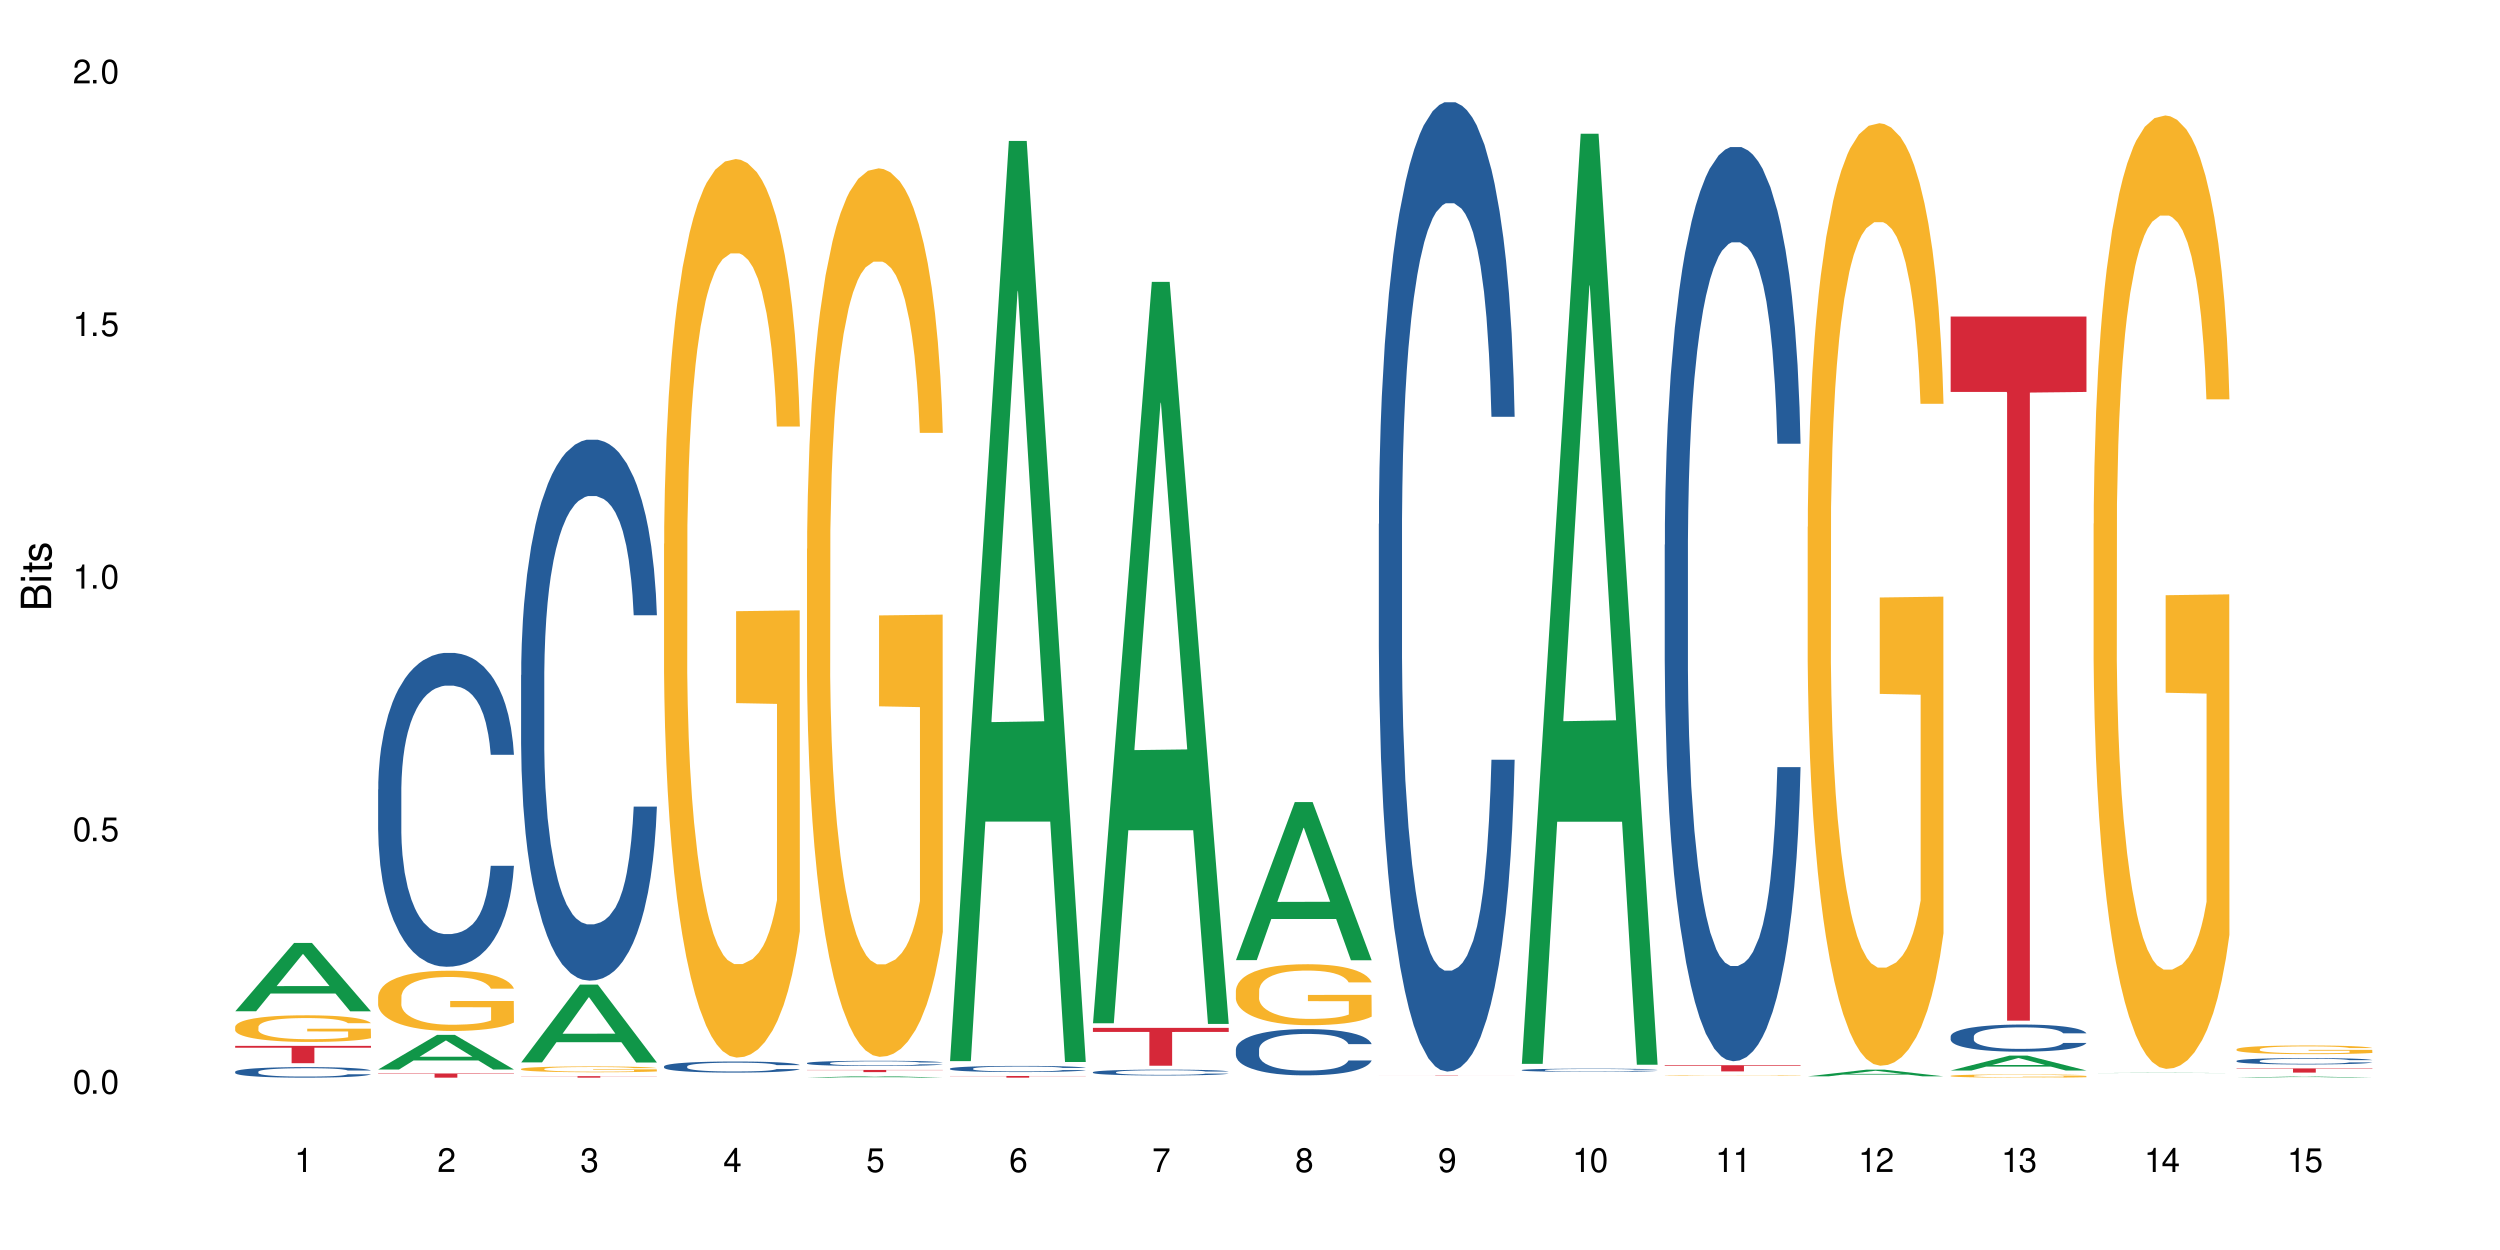 <?xml version="1.0" encoding="UTF-8"?>
<svg xmlns="http://www.w3.org/2000/svg" xmlns:xlink="http://www.w3.org/1999/xlink" width="720" height="360" viewBox="0 0 720 360">
<defs>
<g>
<g id="glyph-0-0">
</g>
<g id="glyph-0-1">
<path d="M 2.641 -6.938 C 2 -6.938 1.422 -6.656 1.078 -6.172 C 0.641 -5.562 0.406 -4.641 0.406 -3.359 C 0.406 -1.016 1.188 0.219 2.641 0.219 C 4.078 0.219 4.859 -1.016 4.859 -3.297 C 4.859 -4.641 4.656 -5.547 4.203 -6.172 C 3.844 -6.656 3.281 -6.938 2.641 -6.938 Z M 2.641 -6.188 C 3.547 -6.188 4 -5.25 4 -3.375 C 4 -1.406 3.562 -0.484 2.625 -0.484 C 1.734 -0.484 1.281 -1.438 1.281 -3.344 C 1.281 -5.25 1.734 -6.188 2.641 -6.188 Z M 2.641 -6.188 "/>
</g>
<g id="glyph-0-2">
<path d="M 1.828 -1 L 0.828 -1 L 0.828 0 L 1.828 0 Z M 1.828 -1 "/>
</g>
<g id="glyph-0-3">
<path d="M 4.562 -6.797 L 1.062 -6.797 L 0.547 -3.094 L 1.328 -3.094 C 1.719 -3.562 2.047 -3.734 2.578 -3.734 C 3.484 -3.734 4.062 -3.109 4.062 -2.094 C 4.062 -1.125 3.484 -0.531 2.578 -0.531 C 1.828 -0.531 1.375 -0.906 1.188 -1.672 L 0.328 -1.672 C 0.453 -1.109 0.547 -0.844 0.75 -0.594 C 1.125 -0.078 1.828 0.219 2.594 0.219 C 3.969 0.219 4.922 -0.781 4.922 -2.219 C 4.922 -3.562 4.031 -4.484 2.719 -4.484 C 2.25 -4.484 1.859 -4.359 1.469 -4.062 L 1.734 -5.969 L 4.562 -5.969 Z M 4.562 -6.797 "/>
</g>
<g id="glyph-0-4">
<path d="M 2.484 -4.938 L 2.484 0 L 3.328 0 L 3.328 -6.938 L 2.766 -6.938 C 2.469 -5.875 2.281 -5.734 0.984 -5.562 L 0.984 -4.938 Z M 2.484 -4.938 "/>
</g>
<g id="glyph-0-5">
<path d="M 4.859 -0.828 L 1.281 -0.828 C 1.359 -1.406 1.672 -1.781 2.5 -2.281 L 3.469 -2.828 C 4.406 -3.344 4.906 -4.062 4.906 -4.906 C 4.906 -5.484 4.672 -6.031 4.266 -6.406 C 3.859 -6.766 3.375 -6.938 2.719 -6.938 C 1.859 -6.938 1.219 -6.625 0.844 -6.031 C 0.609 -5.672 0.5 -5.234 0.484 -4.531 L 1.328 -4.531 C 1.359 -5.016 1.406 -5.281 1.531 -5.516 C 1.75 -5.938 2.188 -6.203 2.703 -6.203 C 3.469 -6.203 4.031 -5.641 4.031 -4.891 C 4.031 -4.344 3.719 -3.859 3.125 -3.516 L 2.234 -3 C 0.812 -2.172 0.406 -1.531 0.328 -0.016 L 4.859 -0.016 Z M 4.859 -0.828 "/>
</g>
<g id="glyph-0-6">
<path d="M 2.125 -3.188 L 2.578 -3.188 C 3.5 -3.188 3.984 -2.766 3.984 -1.922 C 3.984 -1.062 3.469 -0.531 2.594 -0.531 C 1.656 -0.531 1.203 -1 1.156 -2.016 L 0.312 -2.016 C 0.344 -1.453 0.438 -1.094 0.609 -0.781 C 0.953 -0.109 1.625 0.219 2.547 0.219 C 3.953 0.219 4.859 -0.625 4.859 -1.938 C 4.859 -2.828 4.516 -3.297 3.703 -3.594 C 4.344 -3.844 4.656 -4.328 4.656 -5.031 C 4.656 -6.219 3.875 -6.938 2.578 -6.938 C 1.203 -6.938 0.484 -6.172 0.453 -4.703 L 1.297 -4.703 C 1.312 -5.125 1.344 -5.359 1.453 -5.578 C 1.641 -5.969 2.062 -6.203 2.594 -6.203 C 3.344 -6.203 3.797 -5.75 3.797 -5 C 3.797 -4.516 3.609 -4.219 3.25 -4.047 C 3.016 -3.953 2.703 -3.922 2.125 -3.906 Z M 2.125 -3.188 "/>
</g>
<g id="glyph-0-7">
<path d="M 3.141 -1.672 L 3.141 0 L 3.984 0 L 3.984 -1.672 L 4.984 -1.672 L 4.984 -2.438 L 3.984 -2.438 L 3.984 -6.938 L 3.359 -6.938 L 0.266 -2.578 L 0.266 -1.672 Z M 3.141 -2.438 L 1 -2.438 L 3.141 -5.5 Z M 3.141 -2.438 "/>
</g>
<g id="glyph-0-8">
<path d="M 4.781 -5.125 C 4.609 -6.266 3.891 -6.938 2.844 -6.938 C 2.094 -6.938 1.422 -6.578 1.031 -5.953 C 0.594 -5.266 0.406 -4.422 0.406 -3.172 C 0.406 -2 0.578 -1.25 0.984 -0.641 C 1.359 -0.078 1.953 0.219 2.703 0.219 C 3.984 0.219 4.922 -0.75 4.922 -2.094 C 4.922 -3.375 4.062 -4.281 2.844 -4.281 C 2.172 -4.281 1.641 -4.031 1.281 -3.516 C 1.281 -5.234 1.828 -6.188 2.797 -6.188 C 3.391 -6.188 3.797 -5.797 3.938 -5.125 Z M 2.734 -3.531 C 3.547 -3.531 4.062 -2.953 4.062 -2.031 C 4.062 -1.156 3.484 -0.531 2.703 -0.531 C 1.922 -0.531 1.328 -1.188 1.328 -2.078 C 1.328 -2.938 1.906 -3.531 2.734 -3.531 Z M 2.734 -3.531 "/>
</g>
<g id="glyph-0-9">
<path d="M 4.984 -6.797 L 0.438 -6.797 L 0.438 -5.969 L 4.109 -5.969 C 2.5 -3.656 1.828 -2.234 1.328 0 L 2.219 0 C 2.594 -2.172 3.453 -4.047 4.984 -6.094 Z M 4.984 -6.797 "/>
</g>
<g id="glyph-0-10">
<path d="M 3.75 -3.656 C 4.469 -4.094 4.688 -4.438 4.688 -5.078 C 4.688 -6.172 3.844 -6.938 2.641 -6.938 C 1.438 -6.938 0.594 -6.172 0.594 -5.094 C 0.594 -4.438 0.812 -4.094 1.516 -3.656 C 0.734 -3.266 0.359 -2.703 0.359 -1.922 C 0.359 -0.656 1.281 0.219 2.641 0.219 C 3.984 0.219 4.922 -0.656 4.922 -1.922 C 4.922 -2.703 4.531 -3.266 3.75 -3.656 Z M 2.641 -6.188 C 3.359 -6.188 3.812 -5.75 3.812 -5.062 C 3.812 -4.406 3.344 -3.984 2.641 -3.984 C 1.922 -3.984 1.453 -4.406 1.453 -5.078 C 1.453 -5.75 1.922 -6.188 2.641 -6.188 Z M 2.641 -3.266 C 3.484 -3.266 4.062 -2.719 4.062 -1.906 C 4.062 -1.078 3.484 -0.531 2.625 -0.531 C 1.797 -0.531 1.219 -1.094 1.219 -1.906 C 1.219 -2.719 1.781 -3.266 2.641 -3.266 Z M 2.641 -3.266 "/>
</g>
<g id="glyph-0-11">
<path d="M 0.516 -1.578 C 0.672 -0.453 1.406 0.219 2.438 0.219 C 3.188 0.219 3.859 -0.141 4.266 -0.766 C 4.688 -1.453 4.891 -2.297 4.891 -3.547 C 4.891 -4.719 4.703 -5.453 4.312 -6.078 C 3.938 -6.641 3.344 -6.938 2.594 -6.938 C 1.297 -6.938 0.359 -5.969 0.359 -4.625 C 0.359 -3.344 1.234 -2.453 2.453 -2.453 C 3.094 -2.453 3.578 -2.672 4.016 -3.203 C 4 -1.484 3.469 -0.531 2.5 -0.531 C 1.906 -0.531 1.484 -0.906 1.359 -1.578 Z M 2.578 -6.203 C 3.375 -6.203 3.969 -5.531 3.969 -4.641 C 3.969 -3.797 3.391 -3.188 2.547 -3.188 C 1.734 -3.188 1.234 -3.766 1.234 -4.688 C 1.234 -5.562 1.797 -6.203 2.578 -6.203 Z M 2.578 -6.203 "/>
</g>
<g id="glyph-1-0">
</g>
<g id="glyph-1-1">
<path d="M 0 -0.953 L 0 -4.891 C 0 -5.719 -0.234 -6.344 -0.734 -6.797 C -1.188 -7.234 -1.812 -7.469 -2.5 -7.469 C -3.547 -7.469 -4.188 -7 -4.625 -5.875 C -4.984 -6.688 -5.625 -7.094 -6.531 -7.094 C -7.172 -7.094 -7.734 -6.859 -8.141 -6.391 C -8.562 -5.922 -8.75 -5.344 -8.75 -4.5 L -8.75 -0.953 Z M -4.984 -2.062 L -7.766 -2.062 L -7.766 -4.219 C -7.766 -4.844 -7.688 -5.203 -7.453 -5.5 C -7.219 -5.812 -6.859 -5.969 -6.375 -5.969 C -5.891 -5.969 -5.531 -5.812 -5.297 -5.5 C -5.062 -5.203 -4.984 -4.844 -4.984 -4.219 Z M -0.984 -2.062 L -4 -2.062 L -4 -4.781 C -4 -5.766 -3.438 -6.359 -2.484 -6.359 C -1.547 -6.359 -0.984 -5.766 -0.984 -4.781 Z M -0.984 -2.062 "/>
</g>
<g id="glyph-1-2">
<path d="M -6.281 -1.797 L -6.281 -0.797 L 0 -0.797 L 0 -1.797 Z M -8.75 -1.797 L -8.75 -0.797 L -7.484 -0.797 L -7.484 -1.797 Z M -8.75 -1.797 "/>
</g>
<g id="glyph-1-3">
<path d="M -6.281 -3.047 L -6.281 -2.016 L -8.016 -2.016 L -8.016 -1.016 L -6.281 -1.016 L -6.281 -0.172 L -5.469 -0.172 L -5.469 -1.016 L -0.719 -1.016 C -0.078 -1.016 0.281 -1.453 0.281 -2.234 C 0.281 -2.5 0.25 -2.719 0.188 -3.047 L -0.641 -3.047 C -0.609 -2.906 -0.594 -2.766 -0.594 -2.562 C -0.594 -2.141 -0.719 -2.016 -1.156 -2.016 L -5.469 -2.016 L -5.469 -3.047 Z M -6.281 -3.047 "/>
</g>
<g id="glyph-1-4">
<path d="M -4.531 -5.25 C -5.766 -5.25 -6.469 -4.422 -6.469 -2.969 C -6.469 -1.516 -5.719 -0.562 -4.547 -0.562 C -3.562 -0.562 -3.094 -1.062 -2.734 -2.562 L -2.516 -3.484 C -2.344 -4.188 -2.094 -4.469 -1.641 -4.469 C -1.047 -4.469 -0.641 -3.875 -0.641 -3 C -0.641 -2.453 -0.797 -2 -1.062 -1.75 C -1.25 -1.594 -1.422 -1.531 -1.875 -1.469 L -1.875 -0.406 C -0.422 -0.453 0.281 -1.266 0.281 -2.922 C 0.281 -4.5 -0.5 -5.516 -1.719 -5.516 C -2.656 -5.516 -3.172 -4.984 -3.469 -3.734 L -3.703 -2.766 C -3.891 -1.953 -4.156 -1.609 -4.594 -1.609 C -5.188 -1.609 -5.547 -2.125 -5.547 -2.938 C -5.547 -3.75 -5.203 -4.172 -4.531 -4.203 Z M -4.531 -5.25 "/>
</g>
</g>
</defs>
<rect x="-72" y="-36" width="864" height="432" fill="rgb(100%, 100%, 100%)" fill-opacity="1"/>
<path fill-rule="nonzero" fill="rgb(6.275%, 58.824%, 28.235%)" fill-opacity="1" d="M 67.73 291.254 L 67.773 291.238 L 84.695 271.562 L 89.836 271.562 L 106.844 291.273 L 100.867 291.273 L 96.605 286.129 L 77.926 286.129 L 73.75 291.254 L 67.73 291.254 L 79.723 284 L 94.895 283.98 L 87.328 274.785 L 87.246 274.766 L 87.16 274.82 L 79.684 283.98 L 79.723 284 Z M 67.73 291.254 "/>
<path fill-rule="nonzero" fill="rgb(14.51%, 36.078%, 60%)" fill-opacity="1" d="M 67.73 308.652 L 67.777 308.652 L 67.777 308.586 L 67.922 308.48 L 68.254 308.348 L 68.59 308.254 L 69.449 308.09 L 70.641 307.934 L 71.879 307.812 L 72.785 307.738 L 73.598 307.684 L 75.457 307.582 L 76.652 307.527 L 77.938 307.48 L 79.512 307.434 L 80.656 307.406 L 83.234 307.359 L 85.141 307.34 L 86.621 307.332 L 89.816 307.332 L 91.723 307.344 L 93.105 307.359 L 94.633 307.379 L 95.922 307.406 L 98.164 307.465 L 100.168 307.543 L 101.074 307.59 L 102.504 307.676 L 103.602 307.758 L 104.363 307.828 L 105.223 307.934 L 105.984 308.059 L 106.559 308.199 L 106.844 308.316 L 100.168 308.316 L 99.832 308.207 L 99.449 308.121 L 98.734 308.008 L 98.02 307.926 L 97.02 307.848 L 96.113 307.793 L 94.871 307.742 L 93.773 307.707 L 92.629 307.684 L 91.531 307.668 L 89.434 307.648 L 87 307.648 L 86.094 307.656 L 84.234 307.676 L 83.234 307.695 L 81.801 307.734 L 80.801 307.773 L 79.609 307.828 L 78.797 307.875 L 77.797 307.945 L 77.078 308.012 L 76.27 308.102 L 75.793 308.172 L 75.363 308.25 L 74.98 308.34 L 74.695 308.438 L 74.504 308.539 L 74.41 308.641 L 74.41 309.07 L 74.504 309.168 L 74.742 309.285 L 75.363 309.457 L 76.27 309.602 L 77.32 309.719 L 78.32 309.801 L 78.891 309.84 L 79.656 309.887 L 80.848 309.941 L 82.566 309.996 L 83.566 310.02 L 85.094 310.039 L 86.668 310.051 L 88.766 310.051 L 90.625 310.039 L 91.867 310.027 L 93.156 310.004 L 94.918 309.957 L 96.016 309.914 L 96.969 309.859 L 97.688 309.809 L 98.164 309.762 L 98.879 309.676 L 99.449 309.582 L 99.879 309.484 L 100.168 309.391 L 106.844 309.391 L 106.559 309.504 L 106.129 309.609 L 105.699 309.691 L 105.031 309.789 L 104.27 309.875 L 103.172 309.973 L 102.266 310.035 L 101.074 310.105 L 99.977 310.156 L 98.781 310.203 L 97.02 310.262 L 95.875 310.289 L 94.633 310.312 L 93.156 310.336 L 91.293 310.355 L 89.289 310.367 L 87.43 310.367 L 85.426 310.363 L 83.949 310.352 L 81.992 310.328 L 79.559 310.277 L 77.797 310.223 L 76.414 310.172 L 75.219 310.117 L 73.883 310.039 L 72.168 309.918 L 71.117 309.824 L 70.402 309.746 L 69.59 309.637 L 69.02 309.543 L 68.352 309.387 L 67.875 309.188 L 67.73 309.035 Z M 67.73 308.652 "/>
<path fill-rule="nonzero" fill="rgb(96.863%, 70.196%, 16.863%)" fill-opacity="1" d="M 67.73 295.691 L 67.777 295.684 L 67.777 295.543 L 67.969 295.23 L 68.445 294.793 L 69.066 294.438 L 69.734 294.156 L 70.164 294.008 L 70.879 293.797 L 71.5 293.645 L 73.074 293.328 L 75.078 293.031 L 76.172 292.906 L 77.414 292.789 L 79.18 292.652 L 79.988 292.605 L 82.469 292.492 L 85.285 292.422 L 88.383 292.402 L 89.816 292.41 L 91.77 292.438 L 94.441 292.516 L 95.969 292.582 L 97.16 292.652 L 98.402 292.746 L 99.926 292.887 L 101.359 293.055 L 102.504 293.223 L 103.648 293.434 L 104.602 293.656 L 105.414 293.902 L 106.129 294.199 L 106.559 294.441 L 106.844 294.688 L 100.215 294.688 L 99.832 294.441 L 99.402 294.254 L 98.688 294.023 L 97.973 293.855 L 97.258 293.719 L 95.922 293.539 L 94.777 293.426 L 93.344 293.328 L 91.961 293.266 L 90.387 293.223 L 89.434 293.207 L 86.906 293.207 L 84.617 293.258 L 83.281 293.312 L 82.328 293.371 L 80.992 293.477 L 80.18 293.559 L 79.703 293.613 L 78.273 293.832 L 77.32 294.027 L 76.793 294.164 L 76.125 294.371 L 75.648 294.562 L 75.125 294.844 L 74.84 295.055 L 74.457 295.531 L 74.41 296.793 L 74.551 297.059 L 74.84 297.348 L 75.219 297.602 L 75.793 297.867 L 76.363 298.07 L 77.367 298.344 L 78.227 298.527 L 78.891 298.645 L 80.18 298.836 L 80.703 298.898 L 81.945 299.023 L 83.234 299.121 L 84.809 299.207 L 86 299.25 L 87.906 299.285 L 90.34 299.285 L 93.203 299.242 L 95.016 299.184 L 96.254 299.129 L 97.066 299.078 L 98.066 299.004 L 98.781 298.934 L 99.449 298.855 L 100.262 298.734 L 100.262 297.059 L 88.48 297.051 L 88.48 296.266 L 106.797 296.262 L 106.844 299.004 L 105.844 299.191 L 104.602 299.375 L 103.41 299.516 L 102.168 299.633 L 100.406 299.766 L 98.973 299.852 L 96.781 299.949 L 94.777 300.012 L 92.676 300.055 L 90.816 300.074 L 88.621 300.082 L 86.668 300.07 L 84.57 300.027 L 82.898 299.973 L 81.371 299.902 L 79.848 299.809 L 77.938 299.664 L 76.699 299.543 L 75.41 299.395 L 74.121 299.219 L 72.977 299.031 L 72.215 298.883 L 71.453 298.715 L 70.641 298.504 L 69.879 298.266 L 69.305 298.047 L 68.781 297.805 L 68.398 297.57 L 68.016 297.258 L 67.828 297.004 L 67.73 296.785 Z M 67.73 295.691 "/>
<path fill-rule="nonzero" fill="rgb(83.922%, 15.686%, 22.353%)" fill-opacity="1" d="M 67.73 301.211 L 106.844 301.211 L 106.844 301.746 L 90.543 301.75 L 90.543 306.207 L 83.984 306.207 L 83.984 301.754 L 83.891 301.746 L 67.73 301.746 Z M 67.73 301.211 "/>
<path fill-rule="nonzero" fill="rgb(6.275%, 58.824%, 28.235%)" fill-opacity="1" d="M 108.902 308.016 L 108.945 308.008 L 125.867 298.051 L 131.008 298.051 L 148.016 308.023 L 142.039 308.023 L 137.777 305.422 L 119.098 305.422 L 114.922 308.016 L 108.902 308.016 L 120.895 304.344 L 136.062 304.336 L 128.5 299.68 L 128.418 299.672 L 128.332 299.699 L 120.855 304.336 L 120.895 304.344 Z M 108.902 308.016 "/>
<path fill-rule="nonzero" fill="rgb(14.51%, 36.078%, 60%)" fill-opacity="1" d="M 108.902 227.375 L 108.949 227.293 L 108.949 225.309 L 109.094 222.172 L 109.426 218.203 L 109.762 215.477 L 110.621 210.605 L 111.812 205.895 L 113.051 202.258 L 113.957 200.109 L 114.77 198.457 L 116.629 195.402 L 117.82 193.832 L 119.109 192.43 L 120.684 191.023 L 121.828 190.195 L 124.406 188.875 L 126.312 188.297 L 127.793 188.051 L 130.988 188.051 L 132.895 188.379 L 134.277 188.793 L 135.805 189.453 L 137.094 190.195 L 139.336 192.016 L 141.336 194.328 L 142.242 195.648 L 143.676 198.211 L 144.773 200.691 L 145.535 202.836 L 146.395 205.895 L 147.156 209.613 L 147.73 213.824 L 148.016 217.379 L 141.336 217.379 L 141.004 214.074 L 140.621 211.512 L 139.906 208.125 L 139.191 205.73 L 138.191 203.332 L 137.285 201.762 L 136.043 200.195 L 134.945 199.203 L 133.801 198.457 L 132.703 197.965 L 130.605 197.469 L 128.172 197.469 L 127.266 197.633 L 125.406 198.293 L 124.406 198.871 L 122.973 200.027 L 121.973 201.102 L 120.781 202.754 L 119.969 204.16 L 118.969 206.309 L 118.25 208.207 L 117.441 210.934 L 116.965 213 L 116.535 215.312 L 116.152 218.039 L 115.867 220.93 L 115.676 223.988 L 115.582 226.961 L 115.582 239.77 L 115.676 242.742 L 115.914 246.211 L 116.535 251.25 L 117.441 255.629 L 118.488 259.102 L 119.492 261.578 L 120.062 262.734 L 120.828 264.059 L 122.02 265.711 L 123.738 267.363 L 124.738 268.023 L 126.266 268.684 L 127.84 269.016 L 129.938 269.016 L 131.797 268.684 L 133.039 268.27 L 134.324 267.609 L 136.09 266.207 L 137.188 264.883 L 138.141 263.312 L 138.859 261.746 L 139.336 260.422 L 140.051 257.859 L 140.621 255.051 L 141.051 252.16 L 141.336 249.352 L 148.016 249.352 L 147.73 252.656 L 147.301 255.879 L 146.871 258.273 L 146.203 261.164 L 145.441 263.727 L 144.344 266.617 L 143.438 268.52 L 142.242 270.586 L 141.148 272.152 L 139.953 273.559 L 138.191 275.211 L 137.043 276.035 L 135.805 276.781 L 134.324 277.441 L 132.465 278.02 L 130.461 278.352 L 128.602 278.434 L 126.598 278.27 L 125.121 277.938 L 123.164 277.195 L 120.73 275.707 L 118.969 274.137 L 117.582 272.566 L 116.391 270.914 L 115.055 268.684 L 113.34 265.051 L 112.289 262.238 L 111.574 259.926 L 110.762 256.703 L 110.191 253.812 L 109.523 249.188 L 109.047 243.32 L 108.902 238.777 Z M 108.902 227.375 "/>
<path fill-rule="nonzero" fill="rgb(96.863%, 70.196%, 16.863%)" fill-opacity="1" d="M 108.902 286.996 L 108.949 286.98 L 108.949 286.664 L 109.141 285.949 L 109.617 284.969 L 110.238 284.16 L 110.906 283.523 L 111.336 283.191 L 112.051 282.715 L 112.672 282.367 L 114.246 281.652 L 116.25 280.988 L 117.344 280.703 L 118.586 280.434 L 120.352 280.133 L 121.16 280.02 L 123.641 279.766 L 126.457 279.609 L 129.555 279.562 L 130.988 279.578 L 132.941 279.641 L 135.613 279.816 L 137.141 279.973 L 138.332 280.133 L 139.574 280.34 L 141.098 280.656 L 142.531 281.035 L 143.676 281.418 L 144.82 281.891 L 145.773 282.398 L 146.586 282.953 L 147.301 283.621 L 147.73 284.176 L 148.016 284.73 L 141.387 284.73 L 141.004 284.176 L 140.574 283.746 L 139.859 283.223 L 139.145 282.844 L 138.43 282.543 L 137.094 282.129 L 135.949 281.875 L 134.516 281.652 L 133.133 281.512 L 131.559 281.418 L 130.605 281.383 L 128.078 281.383 L 125.789 281.496 L 124.453 281.621 L 123.5 281.75 L 122.164 281.988 L 121.352 282.176 L 120.875 282.305 L 119.445 282.797 L 118.488 283.238 L 117.965 283.543 L 117.297 284.016 L 116.82 284.445 L 116.297 285.078 L 116.008 285.555 L 115.629 286.633 L 115.582 289.488 L 115.723 290.09 L 116.008 290.738 L 116.391 291.309 L 116.965 291.914 L 117.535 292.371 L 118.539 292.992 L 119.395 293.402 L 120.062 293.672 L 121.352 294.102 L 121.875 294.242 L 123.117 294.531 L 124.406 294.75 L 125.98 294.941 L 127.172 295.035 L 129.078 295.117 L 131.512 295.117 L 134.375 295.02 L 136.188 294.895 L 137.426 294.766 L 138.238 294.656 L 139.238 294.48 L 139.953 294.324 L 140.621 294.148 L 141.434 293.879 L 141.434 290.09 L 129.652 290.074 L 129.652 288.297 L 147.969 288.281 L 148.016 294.48 L 147.016 294.91 L 145.773 295.32 L 144.582 295.641 L 143.34 295.91 L 141.578 296.211 L 140.145 296.398 L 137.949 296.621 L 135.949 296.766 L 133.848 296.859 L 131.988 296.906 L 129.793 296.922 L 127.84 296.891 L 125.742 296.797 L 124.07 296.668 L 122.543 296.512 L 121.02 296.305 L 119.109 295.973 L 117.871 295.703 L 116.582 295.371 L 115.293 294.973 L 114.148 294.547 L 113.387 294.211 L 112.625 293.832 L 111.812 293.355 L 111.051 292.816 L 110.477 292.324 L 109.953 291.77 L 109.57 291.246 L 109.188 290.535 L 108.996 289.961 L 108.902 289.473 Z M 108.902 286.996 "/>
<path fill-rule="nonzero" fill="rgb(83.922%, 15.686%, 22.353%)" fill-opacity="1" d="M 108.902 309.152 L 148.016 309.152 L 148.016 309.281 L 131.715 309.285 L 131.715 310.367 L 125.156 310.367 L 125.156 309.285 L 125.062 309.281 L 108.902 309.281 Z M 108.902 309.152 "/>
<path fill-rule="nonzero" fill="rgb(6.275%, 58.824%, 28.235%)" fill-opacity="1" d="M 150.074 305.98 L 150.117 305.957 L 167.039 283.562 L 172.18 283.562 L 189.188 306 L 183.211 306 L 178.949 300.145 L 160.27 300.145 L 156.09 305.98 L 150.074 305.98 L 162.066 297.719 L 177.234 297.699 L 169.672 287.227 L 169.59 287.207 L 169.504 287.27 L 162.027 297.699 L 162.066 297.719 Z M 150.074 305.98 "/>
<path fill-rule="nonzero" fill="rgb(14.51%, 36.078%, 60%)" fill-opacity="1" d="M 150.074 194.426 L 150.121 194.281 L 150.121 190.863 L 150.266 185.453 L 150.598 178.617 L 150.934 173.918 L 151.793 165.516 L 152.984 157.398 L 154.223 151.133 L 155.129 147.43 L 155.941 144.582 L 157.801 139.312 L 158.992 136.605 L 160.281 134.184 L 161.855 131.766 L 163 130.34 L 165.578 128.062 L 167.484 127.066 L 168.965 126.637 L 172.16 126.637 L 174.066 127.207 L 175.449 127.918 L 176.977 129.059 L 178.266 130.34 L 180.508 133.473 L 182.508 137.461 L 183.414 139.738 L 184.848 144.152 L 185.945 148.426 L 186.707 152.129 L 187.566 157.398 L 188.328 163.805 L 188.902 171.07 L 189.188 177.191 L 182.508 177.191 L 182.176 171.496 L 181.793 167.082 L 181.078 161.242 L 180.363 157.113 L 179.359 152.984 L 178.453 150.277 L 177.215 147.57 L 176.117 145.863 L 174.973 144.582 L 173.875 143.727 L 171.777 142.871 L 169.344 142.871 L 168.438 143.156 L 166.578 144.297 L 165.578 145.293 L 164.145 147.285 L 163.145 149.137 L 161.953 151.984 L 161.141 154.406 L 160.137 158.109 L 159.422 161.387 L 158.613 166.086 L 158.137 169.645 L 157.707 173.633 L 157.324 178.332 L 157.039 183.316 L 156.848 188.586 L 156.754 193.711 L 156.754 215.785 L 156.848 220.914 L 157.086 226.895 L 157.707 235.582 L 158.613 243.129 L 159.66 249.109 L 160.664 253.383 L 161.234 255.375 L 162 257.652 L 163.191 260.504 L 164.91 263.352 L 165.91 264.488 L 167.438 265.629 L 169.012 266.199 L 171.109 266.199 L 172.969 265.629 L 174.211 264.918 L 175.496 263.777 L 177.262 261.355 L 178.359 259.078 L 179.312 256.371 L 180.027 253.668 L 180.508 251.387 L 181.223 246.973 L 181.793 242.133 L 182.223 237.148 L 182.508 232.305 L 189.188 232.305 L 188.902 238 L 188.473 243.555 L 188.043 247.684 L 187.375 252.668 L 186.613 257.086 L 185.516 262.07 L 184.609 265.344 L 183.414 268.906 L 182.32 271.609 L 181.125 274.031 L 179.359 276.879 L 178.215 278.305 L 176.977 279.586 L 175.496 280.723 L 173.637 281.723 L 171.633 282.289 L 169.773 282.434 L 167.77 282.148 L 166.293 281.578 L 164.336 280.297 L 161.902 277.734 L 160.137 275.027 L 158.754 272.32 L 157.562 269.473 L 156.227 265.629 L 154.512 259.363 L 153.461 254.52 L 152.746 250.535 L 151.934 244.98 L 151.363 239.996 L 150.695 232.02 L 150.219 221.91 L 150.074 214.078 Z M 150.074 194.426 "/>
<path fill-rule="nonzero" fill="rgb(96.863%, 70.196%, 16.863%)" fill-opacity="1" d="M 150.074 307.848 L 150.121 307.848 L 150.121 307.816 L 150.312 307.746 L 150.789 307.652 L 151.41 307.574 L 152.078 307.512 L 152.508 307.48 L 153.223 307.434 L 153.844 307.398 L 155.418 307.332 L 157.418 307.266 L 158.516 307.238 L 159.758 307.215 L 161.523 307.184 L 162.332 307.172 L 164.812 307.148 L 167.629 307.133 L 170.727 307.129 L 172.16 307.129 L 174.113 307.137 L 176.785 307.152 L 178.312 307.168 L 179.504 307.184 L 180.746 307.203 L 182.27 307.234 L 183.703 307.273 L 184.848 307.309 L 185.992 307.355 L 186.945 307.402 L 187.758 307.457 L 188.473 307.52 L 188.902 307.574 L 189.188 307.629 L 182.559 307.629 L 182.176 307.574 L 181.746 307.535 L 181.031 307.484 L 180.316 307.445 L 179.602 307.418 L 178.266 307.379 L 177.121 307.352 L 175.688 307.332 L 174.305 307.316 L 172.73 307.309 L 171.777 307.305 L 169.25 307.305 L 166.961 307.316 L 165.625 307.328 L 164.672 307.34 L 163.336 307.363 L 162.523 307.383 L 162.047 307.395 L 160.617 307.441 L 159.66 307.484 L 159.137 307.516 L 158.469 307.559 L 157.992 307.602 L 157.469 307.664 L 157.18 307.707 L 156.801 307.812 L 156.754 308.09 L 156.895 308.145 L 157.18 308.211 L 157.562 308.266 L 158.137 308.324 L 158.707 308.367 L 159.711 308.426 L 160.566 308.465 L 161.234 308.492 L 162.523 308.535 L 163.047 308.547 L 164.289 308.574 L 165.578 308.598 L 167.148 308.613 L 168.344 308.625 L 170.25 308.633 L 172.684 308.633 L 175.547 308.621 L 177.359 308.609 L 178.598 308.598 L 179.41 308.586 L 180.41 308.57 L 181.125 308.555 L 181.793 308.539 L 182.605 308.512 L 182.605 308.145 L 170.824 308.145 L 170.824 307.973 L 189.141 307.973 L 189.188 308.57 L 188.188 308.613 L 186.945 308.652 L 185.754 308.684 L 184.512 308.707 L 182.746 308.738 L 181.316 308.758 L 179.121 308.777 L 177.121 308.793 L 175.02 308.801 L 173.16 308.805 L 170.965 308.809 L 169.012 308.805 L 166.91 308.793 L 165.242 308.781 L 163.715 308.766 L 162.191 308.746 L 160.281 308.715 L 159.043 308.688 L 157.754 308.656 L 156.465 308.617 L 155.32 308.578 L 154.559 308.543 L 153.793 308.508 L 152.984 308.461 L 152.219 308.41 L 151.648 308.363 L 151.125 308.309 L 150.742 308.258 L 150.359 308.188 L 150.168 308.133 L 150.074 308.086 Z M 150.074 307.848 "/>
<path fill-rule="nonzero" fill="rgb(83.922%, 15.686%, 22.353%)" fill-opacity="1" d="M 150.074 309.934 L 189.188 309.934 L 189.188 309.98 L 172.887 309.98 L 172.887 310.367 L 166.328 310.367 L 166.328 309.98 L 150.074 309.98 Z M 150.074 309.934 "/>
<path fill-rule="nonzero" fill="rgb(14.51%, 36.078%, 60%)" fill-opacity="1" d="M 191.246 307.109 L 191.293 307.105 L 191.293 307.035 L 191.438 306.926 L 191.77 306.785 L 192.105 306.688 L 192.965 306.516 L 194.156 306.348 L 195.395 306.219 L 196.301 306.145 L 197.113 306.086 L 198.973 305.977 L 200.164 305.922 L 201.453 305.871 L 203.027 305.824 L 204.172 305.793 L 206.746 305.746 L 208.656 305.727 L 210.133 305.719 L 213.332 305.719 L 215.238 305.73 L 216.621 305.742 L 218.148 305.766 L 219.438 305.793 L 221.676 305.859 L 223.68 305.941 L 224.586 305.988 L 226.02 306.078 L 227.117 306.164 L 227.879 306.242 L 228.738 306.348 L 229.5 306.48 L 230.074 306.629 L 230.359 306.754 L 223.68 306.754 L 223.348 306.637 L 222.965 306.547 L 222.25 306.426 L 221.535 306.344 L 220.531 306.258 L 219.625 306.203 L 218.387 306.148 L 217.289 306.113 L 216.145 306.086 L 215.047 306.066 L 212.949 306.051 L 210.516 306.051 L 209.609 306.055 L 207.75 306.078 L 206.746 306.102 L 205.316 306.141 L 204.316 306.18 L 203.121 306.238 L 202.312 306.289 L 201.309 306.363 L 200.594 306.43 L 199.785 306.527 L 199.309 306.602 L 198.879 306.684 L 198.496 306.777 L 198.211 306.879 L 198.02 306.988 L 197.922 307.094 L 197.922 307.547 L 198.02 307.652 L 198.258 307.773 L 198.879 307.953 L 199.785 308.105 L 200.832 308.23 L 201.836 308.316 L 202.406 308.359 L 203.172 308.406 L 204.363 308.465 L 206.082 308.523 L 207.082 308.547 L 208.609 308.57 L 210.184 308.582 L 212.281 308.582 L 214.141 308.57 L 215.383 308.555 L 216.668 308.531 L 218.434 308.48 L 219.531 308.434 L 220.484 308.379 L 221.199 308.324 L 221.676 308.277 L 222.395 308.188 L 222.965 308.086 L 223.395 307.984 L 223.68 307.887 L 230.359 307.887 L 230.074 308.004 L 229.645 308.117 L 229.215 308.199 L 228.547 308.305 L 227.781 308.395 L 226.688 308.496 L 225.781 308.562 L 224.586 308.637 L 223.488 308.691 L 222.297 308.742 L 220.531 308.801 L 219.387 308.828 L 218.148 308.855 L 216.668 308.879 L 214.809 308.898 L 212.805 308.91 L 210.945 308.914 L 208.941 308.906 L 207.465 308.895 L 205.508 308.871 L 203.074 308.816 L 201.309 308.762 L 199.926 308.707 L 198.734 308.648 L 197.398 308.57 L 195.684 308.441 L 194.633 308.34 L 193.918 308.258 L 193.105 308.145 L 192.535 308.043 L 191.867 307.879 L 191.391 307.672 L 191.246 307.512 Z M 191.246 307.109 "/>
<path fill-rule="nonzero" fill="rgb(96.863%, 70.196%, 16.863%)" fill-opacity="1" d="M 191.246 156.641 L 191.293 156.406 L 191.293 151.68 L 191.484 141.043 L 191.961 126.391 L 192.582 114.336 L 193.25 104.883 L 193.68 99.922 L 194.395 92.832 L 195.016 87.633 L 196.59 76.996 L 198.59 67.07 L 199.688 62.816 L 200.93 58.797 L 202.695 54.309 L 203.504 52.652 L 205.984 48.871 L 208.801 46.508 L 211.898 45.801 L 213.332 46.035 L 215.285 46.98 L 217.957 49.582 L 219.484 51.945 L 220.676 54.309 L 221.918 57.379 L 223.441 62.105 L 224.875 67.777 L 226.02 73.449 L 227.164 80.543 L 228.117 88.105 L 228.93 96.375 L 229.645 106.301 L 230.074 114.574 L 230.359 122.844 L 223.73 122.844 L 223.348 114.574 L 222.918 108.191 L 222.203 100.395 L 221.488 94.723 L 220.77 90.23 L 219.438 84.086 L 218.293 80.305 L 216.859 76.996 L 215.477 74.867 L 213.902 73.449 L 212.949 72.977 L 210.422 72.977 L 208.133 74.633 L 206.797 76.523 L 205.84 78.414 L 204.508 81.961 L 203.695 84.797 L 203.219 86.688 L 201.789 94.012 L 200.832 100.629 L 200.309 105.121 L 199.641 112.211 L 199.164 118.59 L 198.641 128.047 L 198.352 135.137 L 197.973 151.207 L 197.922 193.746 L 198.066 202.727 L 198.352 212.418 L 198.734 220.926 L 199.309 229.906 L 199.879 236.762 L 200.883 245.977 L 201.738 252.121 L 202.406 256.141 L 203.695 262.52 L 204.219 264.648 L 205.461 268.902 L 206.746 272.211 L 208.32 275.047 L 209.516 276.465 L 211.422 277.648 L 213.855 277.648 L 216.719 276.23 L 218.531 274.34 L 219.77 272.449 L 220.582 270.793 L 221.582 268.195 L 222.297 265.832 L 222.965 263.23 L 223.777 259.211 L 223.777 202.727 L 211.996 202.492 L 211.996 176.023 L 230.312 175.785 L 230.359 268.195 L 229.355 274.574 L 228.117 280.719 L 226.926 285.445 L 225.684 289.465 L 223.918 293.953 L 222.488 296.789 L 220.293 300.098 L 218.293 302.227 L 216.191 303.645 L 214.332 304.352 L 212.137 304.59 L 210.184 304.117 L 208.082 302.699 L 206.414 300.809 L 204.887 298.445 L 203.359 295.371 L 201.453 290.41 L 200.215 286.391 L 198.926 281.43 L 197.637 275.52 L 196.492 269.141 L 195.73 264.176 L 194.965 258.504 L 194.156 251.414 L 193.391 243.379 L 192.82 236.051 L 192.297 227.781 L 191.914 219.98 L 191.531 209.344 L 191.34 200.836 L 191.246 193.512 Z M 191.246 156.641 "/>
<path fill-rule="nonzero" fill="rgb(6.275%, 58.824%, 28.235%)" fill-opacity="1" d="M 232.418 310.367 L 232.461 310.367 L 249.383 309.898 L 254.523 309.898 L 271.531 310.367 L 265.555 310.367 L 261.293 310.246 L 242.613 310.246 L 238.434 310.367 L 232.418 310.367 L 244.41 310.195 L 259.578 310.195 L 252.016 309.977 L 251.934 309.973 L 251.848 309.977 L 244.367 310.195 L 244.41 310.195 Z M 232.418 310.367 "/>
<path fill-rule="nonzero" fill="rgb(14.51%, 36.078%, 60%)" fill-opacity="1" d="M 232.418 306.16 L 232.465 306.156 L 232.465 306.125 L 232.609 306.07 L 232.941 306.004 L 233.277 305.961 L 234.133 305.879 L 235.328 305.801 L 236.566 305.738 L 237.473 305.703 L 238.285 305.676 L 240.145 305.625 L 241.336 305.598 L 242.625 305.574 L 244.199 305.551 L 245.344 305.539 L 247.918 305.516 L 249.828 305.508 L 251.305 305.504 L 254.504 305.504 L 256.41 305.508 L 257.793 305.516 L 259.32 305.527 L 260.609 305.539 L 262.848 305.57 L 264.852 305.605 L 265.758 305.629 L 267.191 305.672 L 268.285 305.715 L 269.051 305.75 L 269.91 305.801 L 270.672 305.863 L 271.246 305.934 L 271.531 305.992 L 264.852 305.992 L 264.52 305.938 L 264.137 305.895 L 263.422 305.836 L 262.707 305.797 L 261.703 305.758 L 260.797 305.73 L 259.559 305.703 L 258.461 305.688 L 257.316 305.676 L 256.219 305.668 L 254.121 305.66 L 251.688 305.66 L 250.781 305.664 L 248.922 305.672 L 247.918 305.684 L 246.488 305.703 L 245.488 305.719 L 244.293 305.746 L 243.484 305.77 L 242.48 305.809 L 241.766 305.84 L 240.957 305.883 L 240.48 305.918 L 240.051 305.957 L 239.668 306.004 L 239.383 306.051 L 239.191 306.102 L 239.094 306.152 L 239.094 306.367 L 239.191 306.414 L 239.43 306.473 L 240.051 306.559 L 240.957 306.629 L 242.004 306.688 L 243.008 306.73 L 243.578 306.75 L 244.344 306.77 L 245.535 306.801 L 247.25 306.828 L 248.254 306.836 L 249.781 306.848 L 251.355 306.855 L 253.453 306.855 L 255.312 306.848 L 256.555 306.844 L 257.84 306.832 L 259.605 306.809 L 260.703 306.785 L 261.656 306.758 L 262.371 306.734 L 262.848 306.711 L 263.566 306.668 L 264.137 306.621 L 264.566 306.574 L 264.852 306.527 L 271.531 306.527 L 271.246 306.582 L 270.816 306.637 L 270.387 306.676 L 269.719 306.723 L 268.953 306.766 L 267.859 306.812 L 266.953 306.848 L 265.758 306.879 L 264.66 306.906 L 263.469 306.93 L 261.703 306.957 L 260.559 306.973 L 259.32 306.984 L 257.84 306.996 L 255.98 307.004 L 253.977 307.012 L 252.117 307.012 L 250.113 307.008 L 248.637 307.004 L 246.68 306.992 L 244.246 306.965 L 242.48 306.941 L 241.098 306.914 L 239.906 306.887 L 238.57 306.848 L 236.852 306.789 L 235.805 306.742 L 235.09 306.703 L 234.277 306.648 L 233.707 306.602 L 233.039 306.523 L 232.559 306.426 L 232.418 306.348 Z M 232.418 306.16 "/>
<path fill-rule="nonzero" fill="rgb(96.863%, 70.196%, 16.863%)" fill-opacity="1" d="M 232.418 158.082 L 232.465 157.848 L 232.465 153.172 L 232.656 142.656 L 233.133 128.168 L 233.754 116.25 L 234.422 106.902 L 234.852 101.992 L 235.566 94.984 L 236.188 89.84 L 237.758 79.324 L 239.762 69.508 L 240.859 65.305 L 242.102 61.332 L 243.863 56.891 L 244.676 55.254 L 247.156 51.516 L 249.969 49.18 L 253.07 48.477 L 254.504 48.711 L 256.457 49.645 L 259.129 52.215 L 260.656 54.555 L 261.848 56.891 L 263.086 59.93 L 264.613 64.602 L 266.047 70.211 L 267.191 75.82 L 268.336 82.832 L 269.289 90.309 L 270.098 98.488 L 270.816 108.305 L 271.246 116.484 L 271.531 124.66 L 264.898 124.66 L 264.52 116.484 L 264.09 110.172 L 263.375 102.461 L 262.66 96.852 L 261.941 92.41 L 260.609 86.336 L 259.461 82.598 L 258.031 79.324 L 256.648 77.223 L 255.074 75.82 L 254.121 75.352 L 251.594 75.352 L 249.305 76.988 L 247.969 78.855 L 247.012 80.727 L 245.676 84.23 L 244.867 87.035 L 244.391 88.906 L 242.957 96.152 L 242.004 102.695 L 241.48 107.133 L 240.812 114.145 L 240.336 120.457 L 239.812 129.805 L 239.523 136.812 L 239.145 152.707 L 239.094 194.77 L 239.238 203.652 L 239.523 213.234 L 239.906 221.645 L 240.48 230.527 L 241.051 237.305 L 242.051 246.418 L 242.91 252.492 L 243.578 256.465 L 244.867 262.777 L 245.391 264.879 L 246.633 269.086 L 247.918 272.359 L 249.492 275.16 L 250.688 276.562 L 252.594 277.734 L 255.027 277.734 L 257.887 276.332 L 259.699 274.461 L 260.941 272.59 L 261.754 270.957 L 262.754 268.387 L 263.469 266.047 L 264.137 263.477 L 264.949 259.504 L 264.949 203.652 L 253.168 203.418 L 253.168 177.242 L 271.484 177.008 L 271.531 268.387 L 270.527 274.695 L 269.289 280.77 L 268.098 285.445 L 266.855 289.418 L 265.09 293.859 L 263.66 296.664 L 261.465 299.934 L 259.461 302.039 L 257.363 303.438 L 255.504 304.141 L 253.309 304.375 L 251.355 303.906 L 249.254 302.504 L 247.586 300.637 L 246.059 298.297 L 244.531 295.262 L 242.625 290.352 L 241.387 286.379 L 240.098 281.473 L 238.809 275.629 L 237.664 269.32 L 236.902 264.41 L 236.137 258.805 L 235.328 251.793 L 234.562 243.848 L 233.992 236.602 L 233.465 228.422 L 233.086 220.711 L 232.703 210.195 L 232.512 201.781 L 232.418 194.535 Z M 232.418 158.082 "/>
<path fill-rule="nonzero" fill="rgb(83.922%, 15.686%, 22.353%)" fill-opacity="1" d="M 232.418 308.141 L 271.531 308.141 L 271.531 308.207 L 255.23 308.207 L 255.23 308.77 L 248.672 308.77 L 248.672 308.207 L 232.418 308.207 Z M 232.418 308.141 "/>
<path fill-rule="nonzero" fill="rgb(6.275%, 58.824%, 28.235%)" fill-opacity="1" d="M 273.59 305.605 L 273.629 305.355 L 290.555 40.598 L 295.695 40.598 L 312.703 305.855 L 306.727 305.855 L 302.465 236.613 L 283.785 236.613 L 279.605 305.605 L 273.59 305.605 L 285.582 207.969 L 300.75 207.723 L 293.188 83.934 L 293.105 83.684 L 293.02 84.434 L 285.539 207.723 L 285.582 207.969 Z M 273.59 305.605 "/>
<path fill-rule="nonzero" fill="rgb(14.51%, 36.078%, 60%)" fill-opacity="1" d="M 273.59 307.754 L 273.637 307.75 L 273.637 307.711 L 273.781 307.652 L 274.113 307.574 L 274.449 307.52 L 275.305 307.426 L 276.5 307.332 L 277.738 307.262 L 278.645 307.219 L 279.457 307.188 L 281.316 307.125 L 282.508 307.094 L 283.797 307.066 L 285.371 307.039 L 286.516 307.023 L 289.09 307 L 291 306.988 L 292.477 306.98 L 295.672 306.98 L 297.582 306.988 L 298.965 306.996 L 300.492 307.008 L 301.777 307.023 L 304.02 307.059 L 306.023 307.105 L 306.93 307.133 L 308.363 307.18 L 309.457 307.23 L 310.223 307.273 L 311.082 307.332 L 311.844 307.406 L 312.414 307.488 L 312.703 307.559 L 306.023 307.559 L 305.691 307.492 L 305.309 307.441 L 304.594 307.375 L 303.879 307.328 L 302.875 307.281 L 301.969 307.25 L 300.73 307.219 L 299.633 307.199 L 298.488 307.188 L 297.391 307.176 L 295.293 307.168 L 291.953 307.168 L 290.094 307.184 L 289.09 307.195 L 287.66 307.215 L 286.66 307.238 L 285.465 307.27 L 284.656 307.297 L 283.652 307.34 L 282.938 307.379 L 282.129 307.43 L 281.648 307.473 L 281.223 307.516 L 280.84 307.57 L 280.555 307.625 L 280.363 307.688 L 280.266 307.746 L 280.266 307.996 L 280.363 308.055 L 280.602 308.121 L 281.223 308.219 L 282.129 308.305 L 283.176 308.375 L 284.18 308.422 L 284.75 308.445 L 285.516 308.473 L 286.707 308.504 L 288.422 308.535 L 289.426 308.551 L 290.953 308.562 L 292.527 308.57 L 294.625 308.57 L 296.484 308.562 L 297.727 308.555 L 299.012 308.539 L 300.777 308.512 L 301.875 308.488 L 302.828 308.457 L 303.543 308.426 L 304.02 308.398 L 304.738 308.352 L 305.309 308.293 L 305.738 308.238 L 306.023 308.184 L 312.703 308.184 L 312.414 308.246 L 311.988 308.312 L 311.559 308.359 L 310.891 308.414 L 310.125 308.465 L 309.027 308.52 L 308.121 308.559 L 306.93 308.598 L 305.832 308.629 L 304.641 308.656 L 302.875 308.691 L 301.73 308.707 L 300.492 308.719 L 299.012 308.734 L 297.152 308.746 L 295.148 308.75 L 293.289 308.754 L 291.285 308.75 L 289.805 308.742 L 287.852 308.73 L 285.418 308.699 L 283.652 308.668 L 282.27 308.637 L 281.078 308.605 L 279.742 308.562 L 278.023 308.492 L 276.977 308.438 L 276.262 308.391 L 275.449 308.328 L 274.875 308.27 L 274.211 308.18 L 273.73 308.066 L 273.59 307.977 Z M 273.59 307.754 "/>
<path fill-rule="nonzero" fill="rgb(83.922%, 15.686%, 22.353%)" fill-opacity="1" d="M 273.59 309.883 L 312.703 309.883 L 312.703 309.934 L 296.402 309.934 L 296.402 310.367 L 289.844 310.367 L 289.844 309.934 L 273.59 309.934 Z M 273.59 309.883 "/>
<path fill-rule="nonzero" fill="rgb(6.275%, 58.824%, 28.235%)" fill-opacity="1" d="M 314.762 294.699 L 314.801 294.5 L 331.727 81.172 L 336.867 81.172 L 353.875 294.902 L 347.898 294.902 L 343.637 239.109 L 324.957 239.109 L 320.777 294.699 L 314.762 294.699 L 326.754 216.031 L 341.922 215.832 L 334.359 116.09 L 334.273 115.891 L 334.191 116.492 L 326.711 215.832 L 326.754 216.031 Z M 314.762 294.699 "/>
<path fill-rule="nonzero" fill="rgb(14.51%, 36.078%, 60%)" fill-opacity="1" d="M 314.762 308.785 L 314.809 308.785 L 314.809 308.746 L 314.953 308.688 L 315.285 308.617 L 315.621 308.566 L 316.477 308.473 L 317.672 308.387 L 318.91 308.32 L 319.816 308.281 L 320.629 308.25 L 322.488 308.191 L 323.68 308.164 L 324.969 308.137 L 326.543 308.109 L 327.688 308.094 L 330.262 308.07 L 332.172 308.059 L 333.648 308.055 L 336.844 308.055 L 338.754 308.062 L 340.137 308.07 L 341.664 308.082 L 342.949 308.094 L 345.191 308.129 L 347.195 308.172 L 348.102 308.195 L 349.531 308.246 L 350.629 308.289 L 351.395 308.332 L 352.25 308.387 L 353.016 308.457 L 353.586 308.535 L 353.875 308.602 L 347.195 308.602 L 346.863 308.539 L 346.48 308.492 L 345.766 308.43 L 345.051 308.383 L 344.047 308.34 L 343.141 308.309 L 341.902 308.281 L 340.805 308.262 L 339.66 308.25 L 338.562 308.238 L 336.465 308.23 L 334.031 308.23 L 333.125 308.234 L 331.266 308.246 L 330.262 308.258 L 328.832 308.277 L 327.832 308.297 L 326.637 308.328 L 325.828 308.355 L 324.824 308.395 L 324.109 308.43 L 323.297 308.48 L 322.82 308.52 L 322.391 308.562 L 322.012 308.613 L 321.727 308.668 L 321.535 308.723 L 321.438 308.777 L 321.438 309.016 L 321.535 309.07 L 321.773 309.137 L 322.391 309.23 L 323.297 309.309 L 324.348 309.375 L 325.352 309.422 L 325.922 309.441 L 326.684 309.465 L 327.879 309.496 L 329.594 309.527 L 330.598 309.539 L 332.121 309.551 L 333.695 309.559 L 335.797 309.559 L 337.656 309.551 L 338.895 309.543 L 340.184 309.531 L 341.949 309.508 L 343.047 309.48 L 344 309.453 L 344.715 309.422 L 345.191 309.398 L 345.906 309.352 L 346.48 309.301 L 346.91 309.246 L 347.195 309.195 L 353.875 309.195 L 353.586 309.254 L 353.16 309.316 L 352.73 309.359 L 352.062 309.414 L 351.297 309.461 L 350.199 309.516 L 349.293 309.551 L 348.102 309.586 L 347.004 309.617 L 345.812 309.645 L 344.047 309.672 L 342.902 309.688 L 341.664 309.703 L 340.184 309.715 L 338.324 309.727 L 336.32 309.73 L 334.461 309.734 L 332.457 309.73 L 330.977 309.723 L 329.023 309.711 L 326.59 309.684 L 324.824 309.652 L 323.441 309.625 L 322.25 309.594 L 320.914 309.551 L 319.195 309.484 L 318.148 309.434 L 317.434 309.391 L 316.621 309.332 L 316.047 309.277 L 315.379 309.191 L 314.902 309.082 L 314.762 308.996 Z M 314.762 308.785 "/>
<path fill-rule="nonzero" fill="rgb(83.922%, 15.686%, 22.353%)" fill-opacity="1" d="M 314.762 296.031 L 353.875 296.031 L 353.875 297.195 L 337.574 297.207 L 337.574 306.926 L 331.016 306.926 L 331.016 297.219 L 330.918 297.195 L 314.762 297.195 Z M 314.762 296.031 "/>
<path fill-rule="nonzero" fill="rgb(6.275%, 58.824%, 28.235%)" fill-opacity="1" d="M 355.934 276.523 L 355.973 276.48 L 372.898 231 L 378.039 231 L 395.047 276.566 L 389.07 276.566 L 384.809 264.672 L 366.129 264.672 L 361.949 276.523 L 355.934 276.523 L 367.926 259.75 L 383.094 259.707 L 375.531 238.445 L 375.445 238.402 L 375.363 238.531 L 367.883 259.707 L 367.926 259.75 Z M 355.934 276.523 "/>
<path fill-rule="nonzero" fill="rgb(14.51%, 36.078%, 60%)" fill-opacity="1" d="M 355.934 302.184 L 355.98 302.172 L 355.98 301.879 L 356.125 301.418 L 356.457 300.832 L 356.789 300.43 L 357.648 299.715 L 358.844 299.02 L 360.082 298.484 L 360.988 298.168 L 361.801 297.926 L 363.66 297.473 L 364.852 297.242 L 366.141 297.035 L 367.715 296.828 L 368.859 296.707 L 371.434 296.512 L 373.344 296.426 L 374.82 296.391 L 378.016 296.391 L 379.926 296.441 L 381.309 296.5 L 382.836 296.598 L 384.121 296.707 L 386.363 296.977 L 388.367 297.316 L 389.273 297.512 L 390.703 297.887 L 391.801 298.254 L 392.566 298.57 L 393.422 299.02 L 394.188 299.566 L 394.758 300.188 L 395.047 300.711 L 388.367 300.711 L 388.035 300.223 L 387.652 299.848 L 386.938 299.348 L 386.223 298.996 L 385.219 298.641 L 384.312 298.41 L 383.074 298.18 L 381.977 298.035 L 380.832 297.926 L 379.734 297.852 L 377.637 297.777 L 375.203 297.777 L 374.297 297.801 L 372.438 297.898 L 371.434 297.984 L 370.004 298.156 L 369 298.312 L 367.809 298.559 L 367 298.766 L 365.996 299.082 L 365.281 299.359 L 364.469 299.762 L 363.992 300.066 L 363.562 300.406 L 363.184 300.809 L 362.895 301.234 L 362.707 301.684 L 362.609 302.121 L 362.609 304.008 L 362.707 304.449 L 362.945 304.957 L 363.562 305.699 L 364.469 306.348 L 365.52 306.855 L 366.52 307.223 L 367.094 307.391 L 367.855 307.586 L 369.051 307.832 L 370.766 308.074 L 371.77 308.172 L 373.293 308.27 L 374.867 308.316 L 376.969 308.316 L 378.828 308.27 L 380.066 308.207 L 381.355 308.109 L 383.121 307.902 L 384.219 307.707 L 385.172 307.477 L 385.887 307.246 L 386.363 307.051 L 387.078 306.676 L 387.652 306.262 L 388.082 305.836 L 388.367 305.422 L 395.047 305.422 L 394.758 305.906 L 394.328 306.383 L 393.902 306.734 L 393.234 307.16 L 392.469 307.539 L 391.371 307.965 L 390.465 308.246 L 389.273 308.547 L 388.176 308.781 L 386.984 308.988 L 385.219 309.23 L 384.074 309.352 L 382.836 309.461 L 381.355 309.559 L 379.496 309.645 L 377.492 309.691 L 375.633 309.703 L 373.629 309.68 L 372.148 309.633 L 370.195 309.523 L 367.762 309.305 L 365.996 309.07 L 364.613 308.84 L 363.422 308.598 L 362.086 308.27 L 360.367 307.734 L 359.32 307.32 L 358.602 306.98 L 357.793 306.504 L 357.219 306.078 L 356.551 305.398 L 356.074 304.531 L 355.934 303.863 Z M 355.934 302.184 "/>
<path fill-rule="nonzero" fill="rgb(96.863%, 70.196%, 16.863%)" fill-opacity="1" d="M 355.934 285.219 L 355.98 285.203 L 355.98 284.883 L 356.172 284.16 L 356.648 283.164 L 357.27 282.348 L 357.938 281.703 L 358.363 281.367 L 359.082 280.887 L 359.699 280.535 L 361.273 279.812 L 363.277 279.137 L 364.375 278.848 L 365.613 278.574 L 367.379 278.27 L 368.191 278.16 L 370.672 277.902 L 373.484 277.742 L 376.586 277.695 L 378.016 277.711 L 379.973 277.773 L 382.645 277.949 L 384.172 278.109 L 385.363 278.27 L 386.602 278.48 L 388.129 278.801 L 389.559 279.188 L 390.703 279.57 L 391.848 280.051 L 392.805 280.566 L 393.613 281.129 L 394.328 281.801 L 394.758 282.363 L 395.047 282.926 L 388.414 282.926 L 388.035 282.363 L 387.605 281.93 L 386.891 281.398 L 386.172 281.016 L 385.457 280.711 L 384.121 280.293 L 382.977 280.035 L 381.547 279.812 L 380.164 279.668 L 378.59 279.57 L 377.637 279.539 L 375.105 279.539 L 372.816 279.652 L 371.48 279.781 L 370.527 279.906 L 369.191 280.148 L 368.383 280.34 L 367.906 280.469 L 366.473 280.965 L 365.52 281.414 L 364.996 281.723 L 364.328 282.203 L 363.852 282.637 L 363.324 283.277 L 363.039 283.758 L 362.656 284.848 L 362.609 287.738 L 362.754 288.348 L 363.039 289.004 L 363.422 289.582 L 363.992 290.191 L 364.566 290.656 L 365.566 291.285 L 366.426 291.699 L 367.094 291.973 L 368.383 292.406 L 368.906 292.551 L 370.148 292.84 L 371.434 293.066 L 373.008 293.258 L 374.199 293.352 L 376.109 293.434 L 378.543 293.434 L 381.402 293.336 L 383.215 293.207 L 384.457 293.082 L 385.266 292.969 L 386.27 292.793 L 386.984 292.633 L 387.652 292.453 L 388.461 292.184 L 388.461 288.348 L 376.68 288.332 L 376.68 286.535 L 394.996 286.52 L 395.047 292.793 L 394.043 293.227 L 392.805 293.641 L 391.609 293.965 L 390.371 294.234 L 388.605 294.539 L 387.176 294.734 L 384.98 294.957 L 382.977 295.102 L 380.879 295.199 L 379.02 295.246 L 376.824 295.262 L 374.867 295.23 L 372.77 295.133 L 371.102 295.008 L 369.574 294.844 L 368.047 294.637 L 366.141 294.301 L 364.898 294.027 L 363.613 293.691 L 362.324 293.289 L 361.18 292.855 L 360.414 292.52 L 359.652 292.133 L 358.844 291.652 L 358.078 291.105 L 357.508 290.609 L 356.98 290.047 L 356.602 289.52 L 356.219 288.797 L 356.027 288.219 L 355.934 287.723 Z M 355.934 285.219 "/>
<path fill-rule="nonzero" fill="rgb(14.51%, 36.078%, 60%)" fill-opacity="1" d="M 397.105 150.922 L 397.152 150.668 L 397.152 144.543 L 397.293 134.848 L 397.629 122.598 L 397.961 114.176 L 398.82 99.121 L 400.012 84.578 L 401.254 73.348 L 402.16 66.715 L 402.973 61.609 L 404.832 52.168 L 406.023 47.32 L 407.312 42.98 L 408.887 38.645 L 410.031 36.094 L 412.605 32.008 L 414.516 30.223 L 415.992 29.457 L 419.188 29.457 L 421.098 30.477 L 422.48 31.754 L 424.008 33.797 L 425.293 36.094 L 427.535 41.707 L 429.539 48.852 L 430.445 52.934 L 431.875 60.844 L 432.973 68.5 L 433.738 75.137 L 434.594 84.578 L 435.359 96.059 L 435.93 109.074 L 436.219 120.047 L 429.539 120.047 L 429.207 109.84 L 428.824 101.93 L 428.109 91.465 L 427.395 84.066 L 426.391 76.664 L 425.484 71.816 L 424.246 66.969 L 423.148 63.906 L 422.004 61.609 L 420.906 60.078 L 418.809 58.547 L 416.375 58.547 L 415.469 59.059 L 413.609 61.102 L 412.605 62.887 L 411.176 66.457 L 410.172 69.777 L 408.98 74.879 L 408.172 79.219 L 407.168 85.852 L 406.453 91.723 L 405.641 100.141 L 405.164 106.523 L 404.734 113.668 L 404.355 122.09 L 404.066 131.02 L 403.879 140.461 L 403.781 149.648 L 403.781 189.199 L 403.879 198.387 L 404.117 209.105 L 404.734 224.672 L 405.641 238.195 L 406.691 248.914 L 407.691 256.566 L 408.266 260.141 L 409.027 264.223 L 410.223 269.328 L 411.938 274.43 L 412.941 276.473 L 414.465 278.516 L 416.039 279.535 L 418.141 279.535 L 420 278.516 L 421.238 277.238 L 422.527 275.195 L 424.293 270.859 L 425.391 266.777 L 426.344 261.926 L 427.059 257.078 L 427.535 252.996 L 428.25 245.086 L 428.824 236.41 L 429.254 227.477 L 429.539 218.801 L 436.219 218.801 L 435.93 229.008 L 435.5 238.961 L 435.07 246.359 L 434.406 255.293 L 433.641 263.203 L 432.543 272.133 L 431.637 278.004 L 430.445 284.383 L 429.348 289.23 L 428.156 293.57 L 426.391 298.672 L 425.246 301.227 L 424.008 303.52 L 422.527 305.562 L 420.668 307.348 L 418.664 308.371 L 416.805 308.625 L 414.801 308.113 L 413.32 307.094 L 411.367 304.797 L 408.934 300.203 L 407.168 295.355 L 405.785 290.508 L 404.594 285.402 L 403.258 278.516 L 401.539 267.285 L 400.492 258.609 L 399.773 251.465 L 398.965 241.512 L 398.391 232.582 L 397.723 218.293 L 397.246 200.172 L 397.105 186.137 Z M 397.105 150.922 "/>
<path fill-rule="nonzero" fill="rgb(83.922%, 15.686%, 22.353%)" fill-opacity="1" d="M 397.105 309.754 L 436.219 309.754 L 436.219 309.762 L 419.914 309.762 L 419.914 309.844 L 413.359 309.844 L 413.359 309.762 L 397.105 309.762 Z M 397.105 309.754 "/>
<path fill-rule="nonzero" fill="rgb(6.275%, 58.824%, 28.235%)" fill-opacity="1" d="M 438.277 306.391 L 438.316 306.141 L 455.242 38.52 L 460.383 38.52 L 477.387 306.641 L 471.414 306.641 L 467.152 236.652 L 448.473 236.652 L 444.293 306.391 L 438.277 306.391 L 450.27 207.703 L 465.438 207.449 L 457.875 82.328 L 457.789 82.074 L 457.707 82.832 L 450.227 207.449 L 450.27 207.703 Z M 438.277 306.391 "/>
<path fill-rule="nonzero" fill="rgb(14.51%, 36.078%, 60%)" fill-opacity="1" d="M 438.277 308.172 L 438.324 308.172 L 438.324 308.152 L 438.465 308.121 L 438.801 308.078 L 439.133 308.051 L 439.992 308 L 441.184 307.953 L 442.426 307.914 L 443.332 307.895 L 444.141 307.879 L 446.004 307.848 L 447.195 307.828 L 448.484 307.816 L 450.059 307.801 L 451.203 307.793 L 453.777 307.777 L 455.688 307.773 L 457.164 307.77 L 460.359 307.77 L 462.27 307.773 L 463.652 307.777 L 465.176 307.785 L 466.465 307.793 L 468.707 307.812 L 470.711 307.836 L 471.617 307.848 L 473.047 307.875 L 474.145 307.898 L 474.91 307.922 L 475.766 307.953 L 476.531 307.992 L 477.102 308.035 L 477.387 308.07 L 470.711 308.07 L 470.375 308.035 L 469.996 308.012 L 469.281 307.977 L 468.562 307.953 L 467.562 307.926 L 466.656 307.91 L 465.418 307.895 L 464.32 307.883 L 463.176 307.879 L 462.078 307.871 L 459.977 307.867 L 456.641 307.867 L 454.781 307.875 L 453.777 307.883 L 452.348 307.895 L 451.344 307.902 L 450.152 307.922 L 449.34 307.934 L 448.34 307.957 L 447.625 307.977 L 446.812 308.004 L 446.336 308.027 L 445.906 308.051 L 445.527 308.078 L 445.238 308.105 L 445.047 308.137 L 444.953 308.168 L 444.953 308.301 L 445.047 308.328 L 445.289 308.363 L 445.906 308.418 L 446.812 308.461 L 447.863 308.496 L 448.863 308.523 L 449.438 308.535 L 450.199 308.547 L 451.395 308.562 L 453.109 308.582 L 454.113 308.586 L 455.637 308.594 L 457.211 308.598 L 459.312 308.598 L 461.172 308.594 L 462.41 308.59 L 463.699 308.582 L 465.465 308.57 L 466.562 308.555 L 467.516 308.539 L 468.23 308.523 L 468.707 308.512 L 469.422 308.484 L 469.996 308.453 L 470.426 308.426 L 470.711 308.398 L 477.387 308.398 L 477.102 308.43 L 476.672 308.465 L 476.242 308.488 L 475.574 308.516 L 474.812 308.543 L 473.715 308.574 L 472.809 308.594 L 471.617 308.613 L 470.52 308.629 L 469.328 308.645 L 467.562 308.66 L 466.418 308.668 L 465.176 308.676 L 463.699 308.684 L 461.84 308.691 L 459.836 308.691 L 457.977 308.695 L 455.973 308.691 L 454.492 308.688 L 452.539 308.68 L 450.105 308.664 L 448.34 308.648 L 446.957 308.633 L 445.766 308.617 L 444.43 308.594 L 442.711 308.559 L 441.664 308.527 L 440.945 308.504 L 440.137 308.473 L 439.562 308.441 L 438.895 308.395 L 438.418 308.336 L 438.277 308.289 Z M 438.277 308.172 "/>
<path fill-rule="nonzero" fill="rgb(14.51%, 36.078%, 60%)" fill-opacity="1" d="M 479.445 156.914 L 479.496 156.672 L 479.496 150.898 L 479.637 141.754 L 479.973 130.203 L 480.305 122.258 L 481.164 108.062 L 482.355 94.344 L 483.598 83.754 L 484.504 77.496 L 485.312 72.684 L 487.176 63.781 L 488.367 59.207 L 489.656 55.117 L 491.23 51.023 L 492.375 48.617 L 494.949 44.77 L 496.855 43.082 L 498.336 42.359 L 501.531 42.359 L 503.441 43.324 L 504.824 44.527 L 506.348 46.453 L 507.637 48.617 L 509.879 53.914 L 511.883 60.652 L 512.789 64.5 L 514.219 71.961 L 515.316 79.184 L 516.078 85.438 L 516.938 94.344 L 517.703 105.172 L 518.273 117.445 L 518.559 127.793 L 511.883 127.793 L 511.547 118.168 L 511.168 110.707 L 510.453 100.84 L 509.734 93.863 L 508.734 86.883 L 507.828 82.309 L 506.586 77.738 L 505.492 74.852 L 504.348 72.684 L 503.25 71.238 L 501.148 69.797 L 498.719 69.797 L 497.812 70.277 L 495.949 72.203 L 494.949 73.887 L 493.52 77.258 L 492.516 80.387 L 491.324 85.199 L 490.512 89.289 L 489.512 95.547 L 488.797 101.082 L 487.984 109.023 L 487.508 115.039 L 487.078 121.777 L 486.699 129.719 L 486.41 138.145 L 486.219 147.047 L 486.125 155.711 L 486.125 193.012 L 486.219 201.676 L 486.457 211.785 L 487.078 226.465 L 487.984 239.219 L 489.035 249.328 L 490.035 256.547 L 490.609 259.914 L 491.371 263.766 L 492.562 268.578 L 494.281 273.395 L 495.281 275.316 L 496.809 277.242 L 498.383 278.207 L 500.48 278.207 L 502.344 277.242 L 503.582 276.039 L 504.871 274.113 L 506.637 270.023 L 507.734 266.172 L 508.688 261.602 L 509.402 257.027 L 509.879 253.176 L 510.594 245.719 L 511.168 237.535 L 511.598 229.113 L 511.883 220.93 L 518.559 220.93 L 518.273 230.555 L 517.844 239.941 L 517.414 246.922 L 516.746 255.344 L 515.984 262.805 L 514.887 271.227 L 513.98 276.762 L 512.789 282.777 L 511.691 287.352 L 510.5 291.441 L 508.734 296.254 L 507.59 298.66 L 506.348 300.828 L 504.871 302.754 L 503.012 304.438 L 501.008 305.398 L 499.148 305.641 L 497.145 305.16 L 495.664 304.195 L 493.711 302.031 L 491.277 297.699 L 489.512 293.125 L 488.129 288.555 L 486.938 283.742 L 485.602 277.242 L 483.883 266.652 L 482.832 258.473 L 482.117 251.734 L 481.309 242.348 L 480.734 233.926 L 480.066 220.449 L 479.59 203.359 L 479.445 190.125 Z M 479.445 156.914 "/>
<path fill-rule="nonzero" fill="rgb(96.863%, 70.196%, 16.863%)" fill-opacity="1" d="M 479.445 309.77 L 479.496 309.77 L 479.496 309.766 L 479.688 309.758 L 480.164 309.746 L 480.781 309.738 L 481.449 309.73 L 481.879 309.727 L 482.594 309.723 L 483.215 309.719 L 484.789 309.711 L 486.793 309.703 L 487.891 309.699 L 489.129 309.695 L 490.895 309.695 L 491.707 309.691 L 494.188 309.691 L 497 309.688 L 503.488 309.688 L 506.16 309.691 L 507.684 309.691 L 508.879 309.695 L 510.117 309.695 L 511.645 309.699 L 513.074 309.703 L 515.363 309.711 L 516.316 309.719 L 517.129 309.723 L 517.844 309.73 L 518.273 309.738 L 518.559 309.742 L 511.93 309.742 L 511.547 309.738 L 511.121 309.734 L 510.402 309.727 L 508.973 309.719 L 507.637 309.715 L 506.492 309.711 L 505.062 309.711 L 503.68 309.707 L 496.332 309.707 L 494.996 309.711 L 494.043 309.711 L 492.707 309.715 L 491.898 309.715 L 491.418 309.719 L 489.988 309.723 L 489.035 309.727 L 488.512 309.73 L 487.844 309.734 L 487.363 309.742 L 486.84 309.746 L 486.555 309.754 L 486.172 309.766 L 486.125 309.793 L 486.27 309.801 L 486.555 309.809 L 486.938 309.812 L 487.508 309.82 L 488.082 309.824 L 489.082 309.832 L 489.941 309.836 L 490.609 309.84 L 491.898 309.844 L 492.422 309.848 L 493.66 309.848 L 494.949 309.852 L 496.523 309.852 L 497.715 309.855 L 504.918 309.855 L 506.73 309.852 L 508.781 309.852 L 509.785 309.848 L 510.5 309.848 L 511.168 309.844 L 511.977 309.844 L 511.977 309.801 L 500.195 309.801 L 500.195 309.781 L 518.512 309.781 L 518.559 309.848 L 517.559 309.852 L 516.316 309.859 L 515.125 309.859 L 513.887 309.863 L 512.121 309.867 L 510.691 309.871 L 508.496 309.871 L 506.492 309.875 L 496.285 309.875 L 494.617 309.871 L 493.09 309.871 L 491.562 309.867 L 489.656 309.863 L 488.414 309.863 L 487.125 309.859 L 485.84 309.855 L 484.695 309.848 L 483.93 309.844 L 483.168 309.84 L 482.355 309.836 L 481.594 309.832 L 481.02 309.824 L 480.496 309.82 L 480.113 309.812 L 479.734 309.805 L 479.543 309.801 L 479.445 309.793 Z M 479.445 309.77 "/>
<path fill-rule="nonzero" fill="rgb(83.922%, 15.686%, 22.353%)" fill-opacity="1" d="M 479.445 306.77 L 518.559 306.77 L 518.559 306.961 L 502.258 306.961 L 502.258 308.559 L 495.699 308.559 L 495.699 306.965 L 495.605 306.961 L 479.445 306.961 Z M 479.445 306.77 "/>
<path fill-rule="nonzero" fill="rgb(6.275%, 58.824%, 28.235%)" fill-opacity="1" d="M 520.617 309.984 L 520.66 309.984 L 537.586 308.062 L 542.723 308.062 L 559.73 309.988 L 553.758 309.988 L 549.492 309.484 L 530.816 309.484 L 526.637 309.984 L 520.617 309.984 L 532.613 309.277 L 547.781 309.273 L 540.219 308.379 L 540.133 308.375 L 540.051 308.383 L 532.57 309.273 L 532.613 309.277 Z M 520.617 309.984 "/>
<path fill-rule="nonzero" fill="rgb(96.863%, 70.196%, 16.863%)" fill-opacity="1" d="M 520.617 151.75 L 520.668 151.5 L 520.668 146.543 L 520.855 135.387 L 521.336 120.016 L 521.953 107.375 L 522.621 97.457 L 523.051 92.254 L 523.766 84.816 L 524.387 79.359 L 525.961 68.207 L 527.965 57.793 L 529.062 53.332 L 530.301 49.117 L 532.066 44.406 L 532.879 42.672 L 535.359 38.707 L 538.172 36.227 L 541.273 35.484 L 542.703 35.73 L 544.66 36.723 L 547.332 39.449 L 548.855 41.93 L 550.051 44.406 L 551.289 47.629 L 552.816 52.586 L 554.246 58.539 L 555.391 64.488 L 556.535 71.926 L 557.488 79.855 L 558.301 88.535 L 559.016 98.945 L 559.445 107.621 L 559.73 116.297 L 553.102 116.297 L 552.719 107.621 L 552.289 100.93 L 551.574 92.746 L 550.859 86.797 L 550.145 82.09 L 548.809 75.645 L 547.664 71.676 L 546.234 68.207 L 544.852 65.973 L 543.277 64.488 L 542.32 63.992 L 539.793 63.992 L 537.504 65.727 L 536.168 67.711 L 535.215 69.691 L 533.879 73.41 L 533.066 76.387 L 532.59 78.371 L 531.16 86.055 L 530.207 92.996 L 529.68 97.707 L 529.016 105.145 L 528.535 111.836 L 528.012 121.754 L 527.727 129.191 L 527.344 146.047 L 527.297 190.668 L 527.441 200.09 L 527.727 210.254 L 528.109 219.18 L 528.68 228.598 L 529.254 235.789 L 530.254 245.457 L 531.113 251.902 L 531.781 256.117 L 533.066 262.809 L 533.594 265.039 L 534.832 269.504 L 536.121 272.973 L 537.695 275.949 L 538.887 277.434 L 540.797 278.676 L 543.227 278.676 L 546.09 277.188 L 547.902 275.203 L 549.145 273.223 L 549.953 271.484 L 550.957 268.758 L 551.672 266.281 L 552.34 263.551 L 553.148 259.34 L 553.148 200.09 L 541.367 199.84 L 541.367 172.078 L 559.684 171.828 L 559.73 268.758 L 558.73 275.453 L 557.488 281.898 L 556.297 286.855 L 555.059 291.07 L 553.293 295.781 L 551.863 298.754 L 549.668 302.227 L 547.664 304.457 L 545.566 305.945 L 543.703 306.688 L 541.512 306.934 L 539.555 306.441 L 537.457 304.953 L 535.785 302.969 L 534.262 300.488 L 532.734 297.266 L 530.828 292.062 L 529.586 287.848 L 528.297 282.641 L 527.012 276.445 L 525.867 269.75 L 525.102 264.543 L 524.34 258.594 L 523.527 251.156 L 522.766 242.73 L 522.191 235.043 L 521.668 226.367 L 521.285 218.188 L 520.906 207.031 L 520.715 198.105 L 520.617 190.422 Z M 520.617 151.75 "/>
<path fill-rule="nonzero" fill="rgb(6.275%, 58.824%, 28.235%)" fill-opacity="1" d="M 561.789 308.305 L 561.832 308.301 L 578.758 304.016 L 583.895 304.016 L 600.902 308.309 L 594.93 308.309 L 590.664 307.188 L 571.988 307.188 L 567.809 308.305 L 561.789 308.305 L 573.785 306.723 L 588.953 306.719 L 581.387 304.715 L 581.305 304.711 L 581.223 304.723 L 573.742 306.719 L 573.785 306.723 Z M 561.789 308.305 "/>
<path fill-rule="nonzero" fill="rgb(14.51%, 36.078%, 60%)" fill-opacity="1" d="M 561.789 298.473 L 561.84 298.465 L 561.84 298.297 L 561.98 298.023 L 562.316 297.68 L 562.648 297.445 L 563.508 297.023 L 564.699 296.617 L 565.941 296.305 L 566.848 296.117 L 567.656 295.973 L 569.516 295.711 L 570.711 295.574 L 571.996 295.453 L 573.57 295.332 L 574.715 295.262 L 577.293 295.145 L 579.199 295.098 L 580.68 295.074 L 583.875 295.074 L 585.781 295.102 L 587.168 295.141 L 588.691 295.195 L 589.98 295.262 L 592.223 295.418 L 594.227 295.617 L 595.133 295.73 L 596.562 295.953 L 597.66 296.168 L 598.422 296.352 L 599.281 296.617 L 600.043 296.938 L 600.617 297.301 L 600.902 297.609 L 594.227 297.609 L 593.891 297.324 L 593.512 297.102 L 592.793 296.809 L 592.078 296.602 L 591.078 296.395 L 590.172 296.262 L 588.93 296.125 L 587.832 296.039 L 586.688 295.973 L 585.594 295.93 L 583.492 295.891 L 581.062 295.891 L 580.156 295.902 L 578.293 295.961 L 577.293 296.012 L 575.863 296.109 L 574.859 296.203 L 573.668 296.344 L 572.855 296.469 L 571.855 296.652 L 571.141 296.816 L 570.328 297.051 L 569.852 297.23 L 569.422 297.43 L 569.039 297.668 L 568.754 297.918 L 568.562 298.18 L 568.469 298.438 L 568.469 299.543 L 568.562 299.801 L 568.801 300.102 L 569.422 300.539 L 570.328 300.914 L 571.379 301.215 L 572.379 301.43 L 572.953 301.531 L 573.715 301.645 L 574.906 301.785 L 576.625 301.93 L 577.625 301.988 L 579.152 302.043 L 580.727 302.074 L 582.824 302.074 L 584.688 302.043 L 585.926 302.008 L 587.215 301.949 L 588.98 301.828 L 590.074 301.715 L 591.031 301.578 L 591.746 301.445 L 592.223 301.328 L 592.938 301.109 L 593.512 300.867 L 593.938 300.617 L 594.227 300.371 L 600.902 300.371 L 600.617 300.66 L 600.188 300.938 L 599.758 301.145 L 599.09 301.395 L 598.328 301.617 L 597.23 301.867 L 596.324 302.031 L 595.133 302.207 L 594.035 302.344 L 592.844 302.465 L 591.078 302.609 L 589.934 302.68 L 588.691 302.742 L 587.215 302.801 L 585.355 302.852 L 583.352 302.879 L 581.488 302.887 L 579.488 302.871 L 578.008 302.844 L 576.051 302.781 L 573.621 302.652 L 571.855 302.516 L 570.473 302.379 L 569.277 302.238 L 567.945 302.043 L 566.227 301.73 L 565.176 301.488 L 564.461 301.285 L 563.652 301.008 L 563.078 300.758 L 562.41 300.359 L 561.934 299.852 L 561.789 299.461 Z M 561.789 298.473 "/>
<path fill-rule="nonzero" fill="rgb(96.863%, 70.196%, 16.863%)" fill-opacity="1" d="M 561.789 309.836 L 561.84 309.836 L 561.84 309.816 L 562.027 309.777 L 562.504 309.727 L 563.125 309.684 L 563.793 309.648 L 564.223 309.629 L 564.938 309.605 L 565.559 309.586 L 567.133 309.547 L 569.137 309.512 L 570.234 309.496 L 571.473 309.484 L 573.238 309.465 L 574.051 309.461 L 576.531 309.445 L 579.344 309.438 L 583.875 309.438 L 585.832 309.441 L 588.5 309.449 L 590.027 309.457 L 591.219 309.465 L 592.461 309.477 L 593.988 309.496 L 595.418 309.516 L 596.562 309.535 L 597.707 309.562 L 598.66 309.59 L 599.473 309.617 L 600.188 309.652 L 600.617 309.684 L 600.902 309.715 L 594.273 309.715 L 593.891 309.684 L 593.461 309.66 L 592.746 309.633 L 592.031 309.613 L 591.316 309.598 L 589.98 309.574 L 588.836 309.559 L 587.406 309.547 L 586.02 309.539 L 584.449 309.535 L 580.965 309.535 L 578.676 309.539 L 577.34 309.547 L 576.387 309.555 L 575.051 309.566 L 574.238 309.578 L 573.762 309.582 L 572.332 309.609 L 571.379 309.633 L 570.852 309.648 L 570.184 309.676 L 569.707 309.699 L 569.184 309.73 L 568.898 309.758 L 568.516 309.816 L 568.469 309.969 L 568.609 310 L 568.898 310.035 L 569.277 310.066 L 569.852 310.098 L 570.426 310.125 L 571.426 310.156 L 572.285 310.18 L 572.953 310.195 L 574.238 310.215 L 574.766 310.223 L 576.004 310.238 L 577.293 310.25 L 578.867 310.262 L 580.059 310.266 L 581.969 310.27 L 584.398 310.27 L 587.262 310.266 L 589.074 310.258 L 590.312 310.254 L 591.125 310.246 L 592.125 310.238 L 592.844 310.227 L 593.512 310.219 L 594.32 310.203 L 594.32 310 L 582.539 310 L 582.539 309.906 L 600.855 309.902 L 600.902 310.238 L 599.902 310.262 L 598.66 310.281 L 597.469 310.301 L 596.23 310.312 L 594.465 310.328 L 593.031 310.34 L 590.84 310.352 L 588.836 310.359 L 586.738 310.363 L 584.875 310.367 L 580.727 310.367 L 578.629 310.363 L 576.957 310.355 L 575.434 310.348 L 573.906 310.336 L 571.996 310.316 L 570.758 310.301 L 569.469 310.285 L 568.184 310.262 L 567.039 310.242 L 566.273 310.223 L 565.512 310.203 L 564.699 310.176 L 563.938 310.148 L 563.363 310.121 L 562.84 310.09 L 562.457 310.062 L 562.078 310.023 L 561.887 309.996 L 561.789 309.969 Z M 561.789 309.836 "/>
<path fill-rule="nonzero" fill="rgb(83.922%, 15.686%, 22.353%)" fill-opacity="1" d="M 561.789 91.168 L 600.902 91.168 L 600.902 112.875 L 584.602 113.062 L 584.602 293.945 L 578.043 293.945 L 578.043 113.254 L 577.949 112.875 L 561.789 112.875 Z M 561.789 91.168 "/>
<path fill-rule="nonzero" fill="rgb(6.275%, 58.824%, 28.235%)" fill-opacity="1" d="M 602.961 309.039 L 603.004 309.039 L 619.926 308.969 L 625.066 308.969 L 642.074 309.039 L 636.098 309.039 L 631.836 309.02 L 613.156 309.02 L 608.98 309.039 L 602.961 309.039 L 614.953 309.012 L 630.125 309.012 L 622.559 308.98 L 622.395 308.98 L 614.914 309.012 L 614.953 309.012 Z M 602.961 309.039 "/>
<path fill-rule="nonzero" fill="rgb(96.863%, 70.196%, 16.863%)" fill-opacity="1" d="M 602.961 150.859 L 603.008 150.609 L 603.008 145.594 L 603.199 134.309 L 603.676 118.762 L 604.297 105.973 L 604.965 95.941 L 605.395 90.676 L 606.109 83.152 L 606.73 77.633 L 608.305 66.352 L 610.309 55.816 L 611.406 51.305 L 612.645 47.039 L 614.41 42.277 L 615.219 40.52 L 617.699 36.508 L 620.516 34 L 623.617 33.25 L 625.047 33.5 L 627.004 34.504 L 629.672 37.262 L 631.199 39.77 L 632.391 42.277 L 633.633 45.535 L 635.16 50.551 L 636.59 56.57 L 637.734 62.59 L 638.879 70.109 L 639.832 78.137 L 640.645 86.914 L 641.359 97.445 L 641.789 106.223 L 642.074 115 L 635.445 115 L 635.062 106.223 L 634.633 99.449 L 633.918 91.176 L 633.203 85.156 L 632.488 80.395 L 631.152 73.871 L 630.008 69.859 L 628.578 66.352 L 627.191 64.094 L 625.617 62.59 L 624.664 62.086 L 622.137 62.086 L 619.848 63.844 L 618.512 65.848 L 617.559 67.855 L 616.223 71.617 L 615.41 74.625 L 614.934 76.633 L 613.504 84.406 L 612.551 91.426 L 612.023 96.191 L 611.355 103.715 L 610.879 110.484 L 610.355 120.516 L 610.07 128.039 L 609.688 145.09 L 609.641 190.23 L 609.781 199.758 L 610.07 210.039 L 610.449 219.066 L 611.023 228.598 L 611.594 235.867 L 612.598 245.648 L 613.457 252.168 L 614.125 256.434 L 615.41 263.203 L 615.938 265.461 L 617.176 269.973 L 618.465 273.484 L 620.039 276.492 L 621.23 277.996 L 623.137 279.25 L 625.57 279.25 L 628.434 277.746 L 630.246 275.742 L 631.484 273.734 L 632.297 271.98 L 633.297 269.223 L 634.016 266.715 L 634.684 263.953 L 635.492 259.691 L 635.492 199.758 L 623.711 199.508 L 623.711 171.422 L 642.027 171.172 L 642.074 269.223 L 641.074 275.992 L 639.832 282.512 L 638.641 287.527 L 637.402 291.789 L 635.637 296.555 L 634.203 299.562 L 632.012 303.074 L 630.008 305.332 L 627.91 306.836 L 626.047 307.59 L 623.855 307.84 L 621.898 307.336 L 619.801 305.832 L 618.129 303.828 L 616.605 301.32 L 615.078 298.059 L 613.168 292.793 L 611.93 288.531 L 610.641 283.266 L 609.355 276.996 L 608.207 270.223 L 607.445 264.957 L 606.684 258.938 L 605.871 251.418 L 605.109 242.891 L 604.535 235.117 L 604.012 226.34 L 603.629 218.062 L 603.25 206.781 L 603.059 197.754 L 602.961 189.977 Z M 602.961 150.859 "/>
<path fill-rule="nonzero" fill="rgb(6.275%, 58.824%, 28.235%)" fill-opacity="1" d="M 644.133 310.367 L 644.176 310.367 L 661.098 310.035 L 666.238 310.035 L 683.246 310.367 L 677.27 310.367 L 673.008 310.281 L 654.328 310.281 L 650.152 310.367 L 644.133 310.367 L 656.125 310.246 L 671.297 310.246 L 663.73 310.09 L 663.566 310.09 L 656.086 310.246 L 656.125 310.246 Z M 644.133 310.367 "/>
<path fill-rule="nonzero" fill="rgb(14.51%, 36.078%, 60%)" fill-opacity="1" d="M 644.133 305.527 L 644.18 305.523 L 644.18 305.484 L 644.324 305.422 L 644.66 305.34 L 644.992 305.285 L 645.852 305.184 L 647.043 305.09 L 648.285 305.016 L 649.191 304.973 L 650 304.938 L 651.859 304.875 L 653.055 304.844 L 654.34 304.816 L 655.914 304.789 L 657.059 304.77 L 659.637 304.746 L 661.543 304.734 L 663.023 304.727 L 666.219 304.727 L 668.125 304.734 L 669.508 304.742 L 671.035 304.758 L 672.324 304.77 L 674.566 304.809 L 676.57 304.855 L 677.477 304.883 L 678.906 304.934 L 680.004 304.984 L 680.766 305.027 L 681.625 305.09 L 682.387 305.164 L 682.961 305.25 L 683.246 305.324 L 676.57 305.324 L 676.234 305.258 L 675.852 305.203 L 675.137 305.137 L 674.422 305.086 L 673.422 305.039 L 672.516 305.008 L 671.273 304.973 L 670.176 304.953 L 669.031 304.938 L 667.934 304.93 L 665.836 304.918 L 663.402 304.918 L 662.496 304.922 L 660.637 304.934 L 659.637 304.949 L 658.203 304.973 L 657.203 304.992 L 656.012 305.027 L 655.199 305.055 L 654.199 305.098 L 653.484 305.137 L 652.672 305.191 L 652.195 305.234 L 651.766 305.281 L 651.383 305.336 L 651.098 305.395 L 650.906 305.457 L 650.812 305.52 L 650.812 305.777 L 650.906 305.84 L 651.145 305.91 L 651.766 306.012 L 652.672 306.102 L 653.723 306.172 L 654.723 306.219 L 655.297 306.242 L 656.059 306.27 L 657.25 306.305 L 658.969 306.336 L 659.969 306.352 L 661.496 306.363 L 663.07 306.371 L 665.168 306.371 L 667.027 306.363 L 668.27 306.355 L 669.559 306.344 L 671.32 306.312 L 672.418 306.289 L 673.371 306.254 L 674.09 306.223 L 674.566 306.195 L 675.281 306.145 L 675.852 306.09 L 676.281 306.027 L 676.57 305.973 L 683.246 305.973 L 682.961 306.039 L 682.531 306.105 L 682.102 306.152 L 681.434 306.211 L 680.672 306.266 L 679.574 306.324 L 678.668 306.363 L 677.477 306.402 L 676.379 306.434 L 675.184 306.465 L 673.422 306.496 L 672.277 306.516 L 671.035 306.527 L 669.559 306.543 L 667.695 306.555 L 665.695 306.562 L 663.832 306.562 L 661.828 306.559 L 660.352 306.551 L 658.395 306.539 L 655.965 306.508 L 654.199 306.477 L 652.816 306.445 L 651.621 306.41 L 650.285 306.363 L 648.57 306.289 L 647.52 306.234 L 646.805 306.188 L 645.992 306.121 L 645.422 306.062 L 644.754 305.969 L 644.277 305.852 L 644.133 305.758 Z M 644.133 305.527 "/>
<path fill-rule="nonzero" fill="rgb(96.863%, 70.196%, 16.863%)" fill-opacity="1" d="M 644.133 302.168 L 644.18 302.168 L 644.18 302.121 L 644.371 302.02 L 644.848 301.879 L 645.469 301.762 L 646.137 301.668 L 646.566 301.621 L 647.281 301.555 L 647.902 301.504 L 649.477 301.398 L 651.48 301.305 L 652.578 301.262 L 653.816 301.223 L 655.582 301.18 L 656.391 301.164 L 658.871 301.129 L 661.688 301.105 L 664.789 301.098 L 666.219 301.102 L 668.172 301.109 L 670.844 301.137 L 672.371 301.156 L 673.562 301.18 L 674.805 301.211 L 676.332 301.254 L 677.762 301.312 L 678.906 301.367 L 680.051 301.434 L 681.004 301.508 L 681.816 301.586 L 682.531 301.684 L 682.961 301.762 L 683.246 301.844 L 676.617 301.844 L 676.234 301.762 L 675.805 301.703 L 675.09 301.625 L 674.375 301.57 L 673.66 301.527 L 672.324 301.469 L 671.18 301.434 L 669.746 301.398 L 668.363 301.379 L 666.789 301.367 L 665.836 301.359 L 663.309 301.359 L 661.02 301.375 L 659.684 301.395 L 658.73 301.414 L 657.395 301.449 L 656.582 301.477 L 656.105 301.492 L 654.676 301.562 L 653.723 301.629 L 653.195 301.672 L 652.527 301.738 L 652.051 301.801 L 651.527 301.895 L 651.242 301.961 L 650.859 302.117 L 650.812 302.527 L 650.953 302.613 L 651.242 302.707 L 651.621 302.789 L 652.195 302.879 L 652.766 302.945 L 653.77 303.031 L 654.629 303.094 L 655.297 303.133 L 656.582 303.191 L 657.109 303.215 L 658.348 303.254 L 659.637 303.285 L 661.211 303.312 L 662.402 303.328 L 664.309 303.34 L 666.742 303.34 L 669.605 303.324 L 671.418 303.309 L 672.656 303.289 L 673.469 303.273 L 674.469 303.246 L 675.184 303.227 L 675.852 303.199 L 676.664 303.16 L 676.664 302.613 L 664.883 302.613 L 664.883 302.355 L 683.199 302.355 L 683.246 303.246 L 682.246 303.309 L 681.004 303.367 L 679.812 303.414 L 678.57 303.453 L 676.809 303.496 L 675.375 303.523 L 673.184 303.555 L 671.18 303.578 L 669.082 303.59 L 667.219 303.598 L 665.027 303.598 L 663.07 303.594 L 660.973 303.582 L 659.301 303.562 L 657.777 303.539 L 656.25 303.512 L 654.34 303.461 L 653.102 303.422 L 651.812 303.375 L 650.523 303.32 L 649.379 303.258 L 648.617 303.207 L 647.855 303.152 L 647.043 303.086 L 646.281 303.008 L 645.707 302.938 L 645.184 302.855 L 644.801 302.781 L 644.418 302.68 L 644.23 302.598 L 644.133 302.527 Z M 644.133 302.168 "/>
<path fill-rule="nonzero" fill="rgb(83.922%, 15.686%, 22.353%)" fill-opacity="1" d="M 644.133 307.691 L 683.246 307.691 L 683.246 307.82 L 666.945 307.82 L 666.945 308.906 L 660.387 308.906 L 660.387 307.824 L 660.293 307.82 L 644.133 307.82 Z M 644.133 307.691 "/>
<g fill="rgb(0%, 0%, 0%)" fill-opacity="1">
<use xlink:href="#glyph-0-1" x="20.965" y="314.993"/>
<use xlink:href="#glyph-0-2" x="25.965" y="314.993"/>
<use xlink:href="#glyph-0-1" x="28.965" y="314.993"/>
</g>
<g fill="rgb(0%, 0%, 0%)" fill-opacity="1">
<use xlink:href="#glyph-0-1" x="20.965" y="242.251"/>
<use xlink:href="#glyph-0-2" x="25.965" y="242.251"/>
<use xlink:href="#glyph-0-3" x="28.965" y="242.251"/>
</g>
<g fill="rgb(0%, 0%, 0%)" fill-opacity="1">
<use xlink:href="#glyph-0-4" x="20.965" y="169.509"/>
<use xlink:href="#glyph-0-2" x="25.965" y="169.509"/>
<use xlink:href="#glyph-0-1" x="28.965" y="169.509"/>
</g>
<g fill="rgb(0%, 0%, 0%)" fill-opacity="1">
<use xlink:href="#glyph-0-4" x="20.965" y="96.767"/>
<use xlink:href="#glyph-0-2" x="25.965" y="96.767"/>
<use xlink:href="#glyph-0-3" x="28.965" y="96.767"/>
</g>
<g fill="rgb(0%, 0%, 0%)" fill-opacity="1">
<use xlink:href="#glyph-0-5" x="20.965" y="24.024"/>
<use xlink:href="#glyph-0-2" x="25.965" y="24.024"/>
<use xlink:href="#glyph-0-1" x="28.965" y="24.024"/>
</g>
<g fill="rgb(0%, 0%, 0%)" fill-opacity="1">
<use xlink:href="#glyph-0-4" x="84.789" y="337.532"/>
</g>
<g fill="rgb(0%, 0%, 0%)" fill-opacity="1">
<use xlink:href="#glyph-0-5" x="125.961" y="337.532"/>
</g>
<g fill="rgb(0%, 0%, 0%)" fill-opacity="1">
<use xlink:href="#glyph-0-6" x="167.129" y="337.532"/>
</g>
<g fill="rgb(0%, 0%, 0%)" fill-opacity="1">
<use xlink:href="#glyph-0-7" x="208.301" y="337.532"/>
</g>
<g fill="rgb(0%, 0%, 0%)" fill-opacity="1">
<use xlink:href="#glyph-0-3" x="249.473" y="337.532"/>
</g>
<g fill="rgb(0%, 0%, 0%)" fill-opacity="1">
<use xlink:href="#glyph-0-8" x="290.645" y="337.532"/>
</g>
<g fill="rgb(0%, 0%, 0%)" fill-opacity="1">
<use xlink:href="#glyph-0-9" x="331.816" y="337.532"/>
</g>
<g fill="rgb(0%, 0%, 0%)" fill-opacity="1">
<use xlink:href="#glyph-0-10" x="372.988" y="337.532"/>
</g>
<g fill="rgb(0%, 0%, 0%)" fill-opacity="1">
<use xlink:href="#glyph-0-11" x="414.16" y="337.532"/>
</g>
<g fill="rgb(0%, 0%, 0%)" fill-opacity="1">
<use xlink:href="#glyph-0-4" x="452.832" y="337.532"/>
<use xlink:href="#glyph-0-1" x="457.832" y="337.532"/>
</g>
<g fill="rgb(0%, 0%, 0%)" fill-opacity="1">
<use xlink:href="#glyph-0-4" x="494.004" y="337.532"/>
<use xlink:href="#glyph-0-4" x="499.004" y="337.532"/>
</g>
<g fill="rgb(0%, 0%, 0%)" fill-opacity="1">
<use xlink:href="#glyph-0-4" x="535.176" y="337.532"/>
<use xlink:href="#glyph-0-5" x="540.176" y="337.532"/>
</g>
<g fill="rgb(0%, 0%, 0%)" fill-opacity="1">
<use xlink:href="#glyph-0-4" x="576.348" y="337.532"/>
<use xlink:href="#glyph-0-6" x="581.348" y="337.532"/>
</g>
<g fill="rgb(0%, 0%, 0%)" fill-opacity="1">
<use xlink:href="#glyph-0-4" x="617.52" y="337.532"/>
<use xlink:href="#glyph-0-7" x="622.52" y="337.532"/>
</g>
<g fill="rgb(0%, 0%, 0%)" fill-opacity="1">
<use xlink:href="#glyph-0-4" x="658.691" y="337.532"/>
<use xlink:href="#glyph-0-3" x="663.691" y="337.532"/>
</g>
<g fill="rgb(0%, 0%, 0%)" fill-opacity="1">
<use xlink:href="#glyph-1-1" x="14.725" y="176.012"/>
<use xlink:href="#glyph-1-2" x="14.725" y="168.012"/>
<use xlink:href="#glyph-1-3" x="14.725" y="165.012"/>
<use xlink:href="#glyph-1-4" x="14.725" y="162.012"/>
</g>
</svg>
